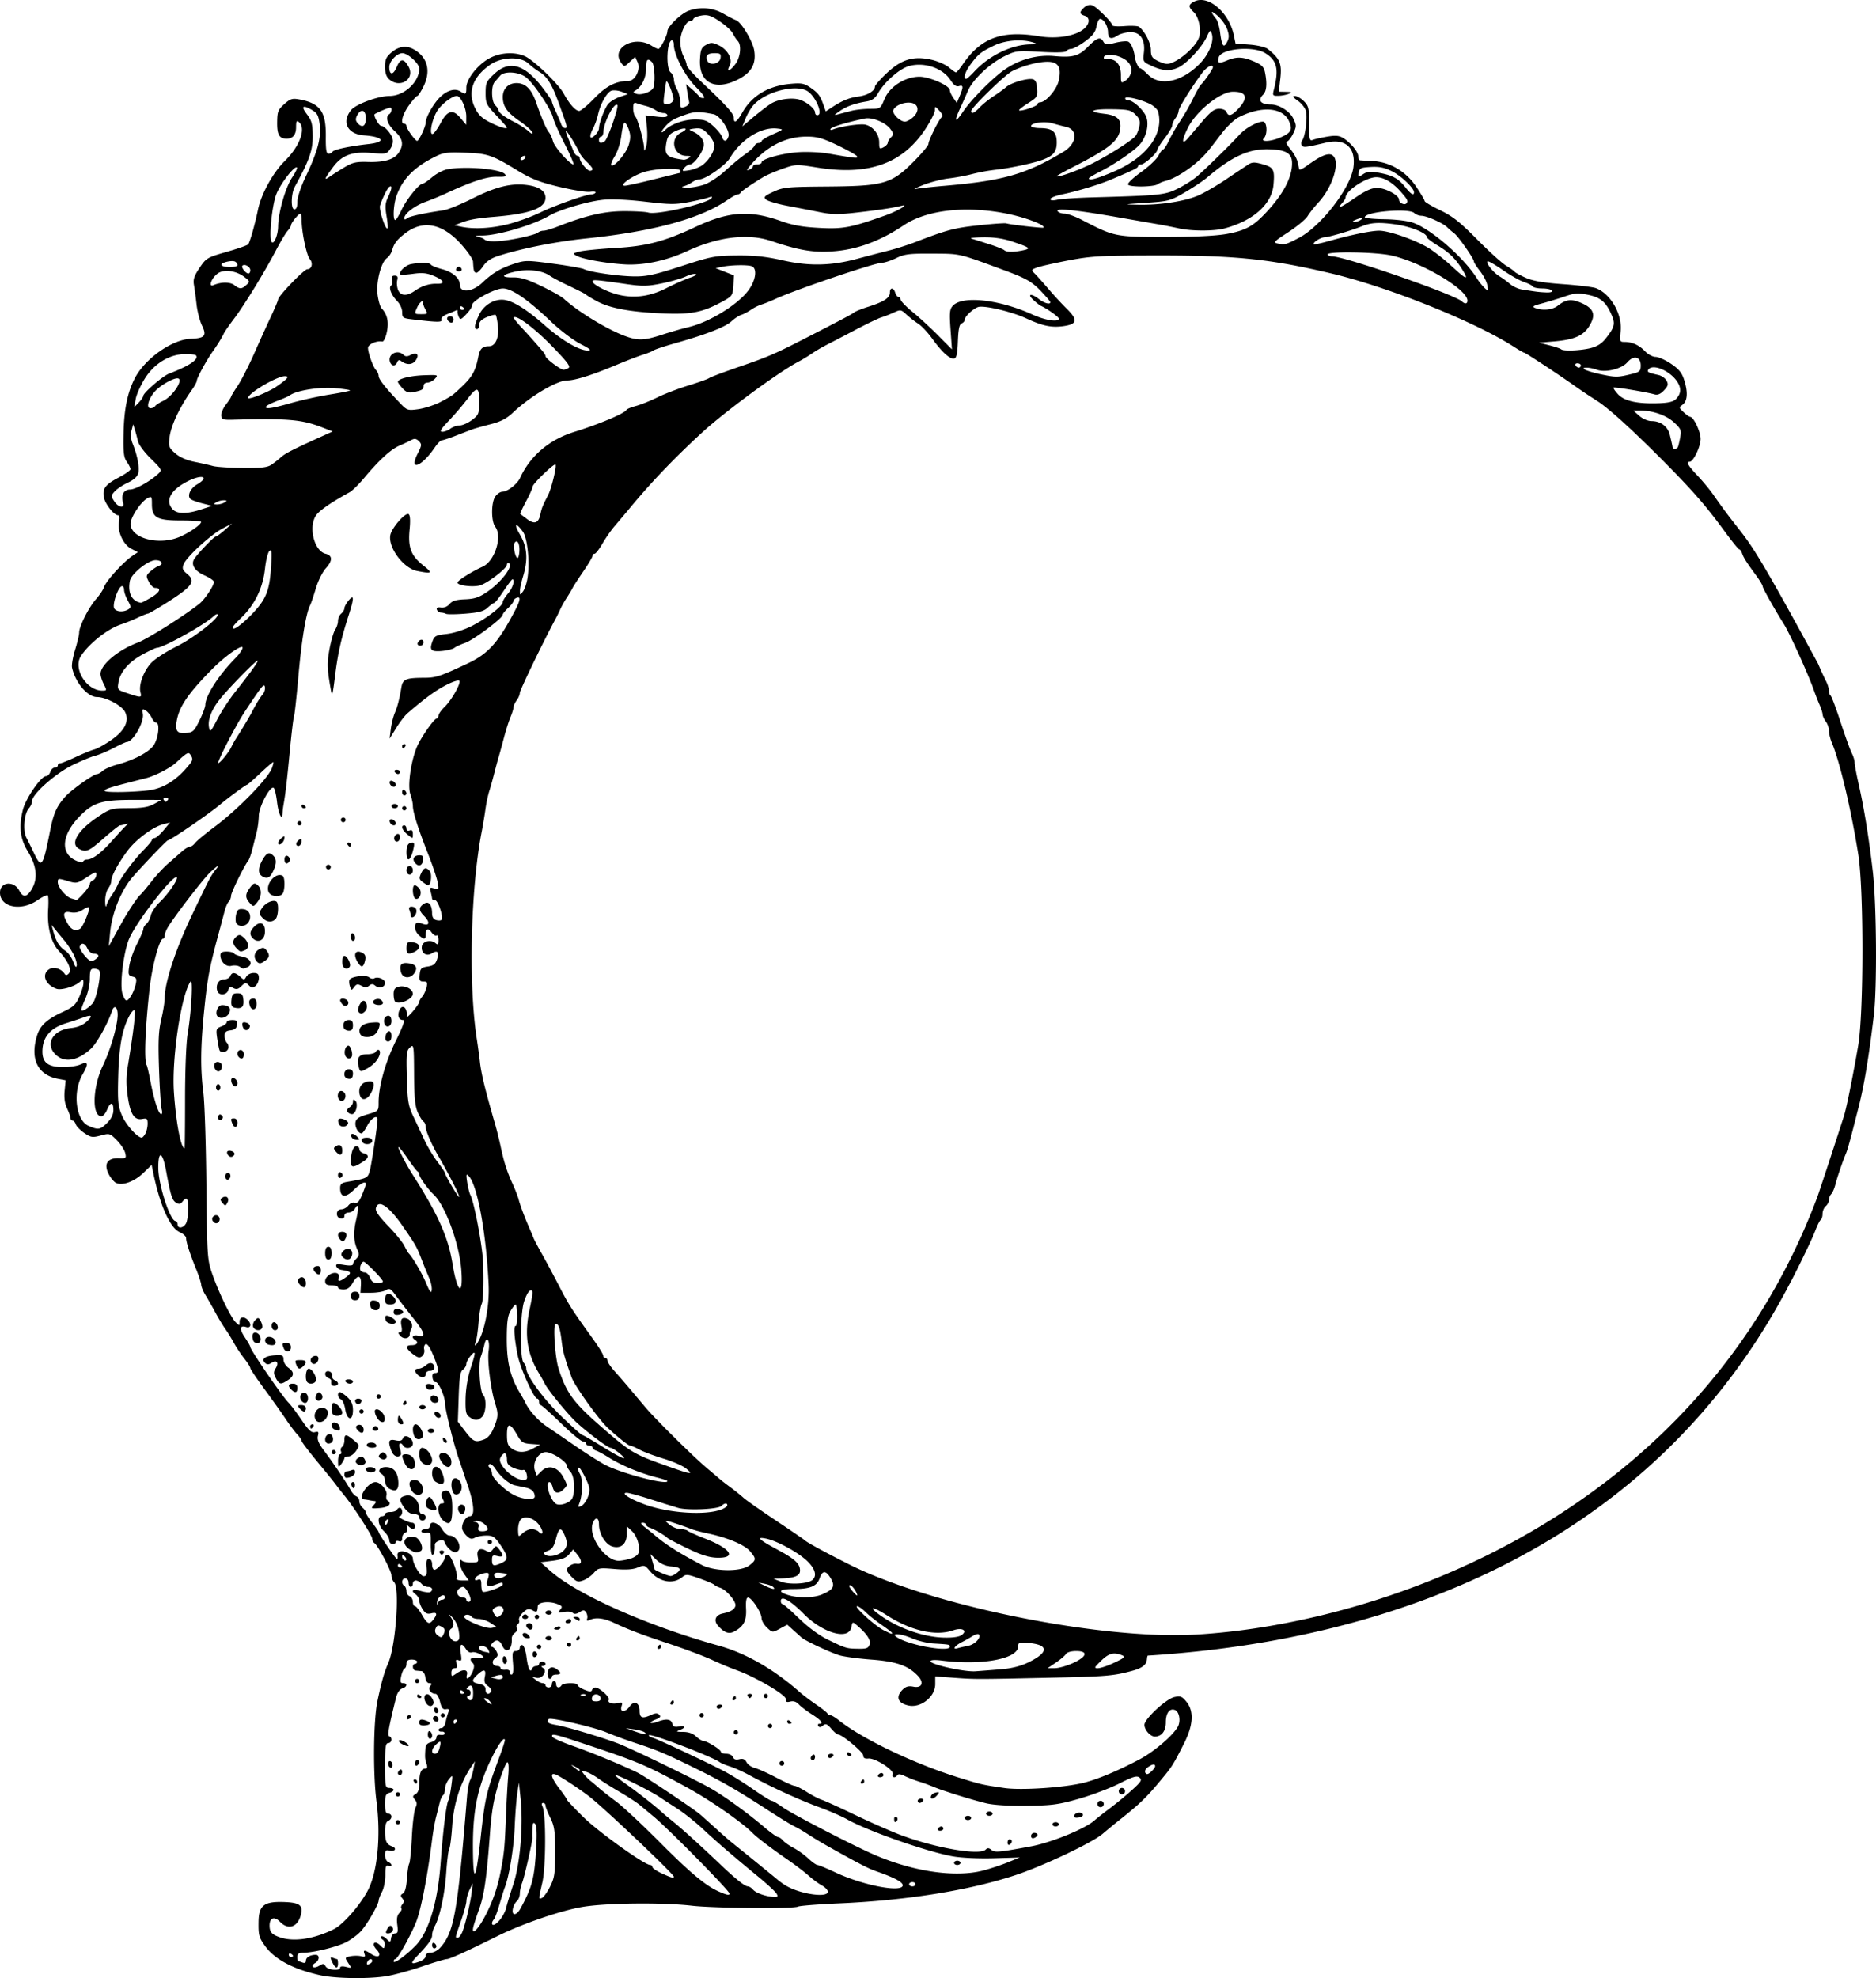 <svg xmlns="http://www.w3.org/2000/svg" width="207.874" height="219.194" viewBox="0 0 194.882 205.495"><path d="M33.222 205.187c-2.781-.622-4.707-1.65-5.703-3.05-.619-.87-.68-1.098-.66-2.485.022-1.686.55-2.115 2.531-2.063 1.73.047 2.115.322 1.865 1.326-.325 1.293-1.312 1.626-2.173.732-.583-.608-1.084-.421-1.078.399.005.674.225.921 1.083 1.216 1.442.492 3.5.181 5.58-.842.956-.47 2.67-2.41 3.51-3.97 1.034-1.922 1.408-5.67.929-9.347-.369-2.844-.316-8.368.099-10.36.413-1.986.704-3.015 1.136-4 .762-1.746 1.197-7.773.603-8.368-.152-.15-.278-.473-.278-.712 0-.462-1.42-3.144-1.783-3.367-.118-.074-.217-.275-.217-.449 0-.321-1.868-3.22-2.878-4.47a39.502 39.502 0 01-.957-1.221c-.214-.289-1.09-1.37-1.945-2.404-.852-1.032-1.554-1.962-1.554-2.063 0-.102-.206-.408-.457-.677-.253-.27-.792-.99-1.199-1.601-.407-.614-1.4-2.008-2.206-3.106-.809-1.095-1.47-2.08-1.47-2.19 0-.107-.288-.56-.64-1.006-.35-.446-.825-1.161-1.054-1.588-.23-.429-.63-1.078-.89-1.447-.259-.365-.74-1.163-1.07-1.774a43.543 43.543 0 00-1.012-1.78c-.227-.366-.42-.833-.43-1.04-.008-.206-.252-.957-.54-1.667-.652-1.603-1.03-2.78-1.03-3.199 0-.173-.303-.451-.672-.616-1.023-.451-2.089-2.883-2.78-6.344l-.13-.643-.837.817c-.948.927-2.232 1.392-2.88 1.045-.228-.12-.575-.55-.77-.954-.496-1.021-.09-1.632 1.062-1.593.774.025.81-.003.677-.556-.078-.319-.47-.916-.872-1.323-.71-.718-.757-.732-1.675-.484-.854.228-1.016.203-1.7-.261-.417-.284-.814-.688-.883-.903-.07-.214-.22-.388-.333-.388-.114 0-.208-.11-.208-.244 0-.135-.162-.586-.36-1.007-.244-.512-.328-1.114-.257-1.849l.104-1.086-.776-.146c-2.105-.394-2.922-2.022-2.221-4.42.325-1.115.996-1.745 2.69-2.532 1.09-.506 1.357-.748 1.722-1.573.237-.54.432-1.18.432-1.428 0-.41-.035-.42-.39-.11-.553.482-1.912.878-2.41.702-1.178-.421-1.582-1.519-.75-2.036.468-.294 1.245-.058 1.596.481.112.174.233.168.42-.019.36-.36-.03-1.27-.992-2.322-.853-.93-1.257-2.495-1.136-4.401.042-.666.027-1.293-.034-1.39-.06-.098-.547.122-1.08.49C2.18 94.7 0 94.253 0 92.73c0-1.12 1.43-1.273 1.997-.214.382.715.743.712 1.217-.011.752-1.148.64-2.487-.344-4.094-.786-1.282-.93-2.558-.488-4.305.296-1.169 1.88-3.471 2.388-3.471.171 0 .375-.201.452-.446.078-.245.285-.443.46-.443.175 0 .318-.102.318-.223 0-.12.104-.223.232-.223.127 0 .859-.294 1.627-.652.767-.357 1.638-.715 1.935-.789.296-.074 1.082-.512 1.745-.968 1.419-.98 1.922-1.997 1.45-2.93-.337-.668-1.994-1.549-2.914-1.549-.98 0-2.253-1.499-2.59-3.05-.06-.273.082-1.106.315-1.854.232-.746.422-1.555.422-1.797 0-.644 1.008-2.632 1.767-3.485.364-.41.729-.957.812-1.222.205-.646 2.028-2.646 2.997-3.29l.525-.349-.69-.358c-.836-.431-1.465-1.826-1.268-2.81.084-.419.044-.672-.106-.672-.412 0-1.32-1.139-1.457-1.827-.187-.932.121-1.356 1.521-2.088.677-.352 1.232-.745 1.232-.869 0-.126-.173-.476-.386-.778-.319-.454-.376-.974-.332-2.996.054-2.476.405-4.184 1.162-5.659 1.055-2.054 3.882-4.046 5.839-4.115 1.443-.052 1.663-.316 1.146-1.378-.226-.465-.48-1.447-.564-2.179a47.944 47.944 0 00-.274-2.05c-.097-.56.03-.94.588-1.765.682-1.012.791-1.076 2.78-1.645 1.136-.325 2.157-.68 2.261-.788.17-.174.699-2.036 1.032-3.642.333-1.603 1.565-3.836 2.77-5.013 1.573-1.54 2.25-3.411 1.466-4.06-.228-.19-.289-.075-.289.543 0 .782-.335 1.19-.976 1.19-.765 0-1.002-.403-.988-1.68.011-1.134.086-1.325.735-1.905.619-.555.836-.624 1.543-.497 2.179.394 2.8 1.251 2.776 3.812-.017 1.392.052 1.833.277 1.833.163 0 .355-.094.424-.207.143-.23 1.777-.578 3.733-.795 1.87-.207 1.584-.757-.47-.907-1.703-.124-2.341-1.355-1.351-2.611.484-.618 2.825-1.48 4.019-1.48 1.513 0 3.078-1.447 3.078-2.847 0-.517-1.186-1.597-1.752-1.597-.575 0-1.36.83-1.36 1.44 0 .865.408.862.768-.006.377-.9.735-.913 1.225-.045.717 1.272-.842 2.322-1.99 1.34C40.13 7.981 40 7.595 40 6.938c0-.767.121-1.033.682-1.506.726-.611 1.505-.728 2.237-.337 1.471.788 1.878 2.225 1.089 3.857-.272.559-.567 1.015-.657 1.015-.091 0-.482.442-.87.981-.687.957-.927 1.908-.481 1.908.12 0 .223.104.223.232 0 .276.91 1.546 1.111 1.546.19 0 .889-1.494.889-1.905 0-.528.784-1.931 1.455-2.602.734-.734 1.573-.985 2.129-.636.583.363.635.33.635-.395 0-.888 1.214-2.417 2.427-3.056 1.116-.59 2.555-.674 3.636-.212.914.389 3.521 2.9 4.069 3.917.57 1.056 1.216 1.778 1.593 1.778.17 0 .88-.59 1.573-1.31 1.235-1.282 2.242-1.797 3.532-1.8.715-.002 1.304-1.197.963-1.951l-.253-.555-.567.53c-.553.52-.57.522-.877.1-1.13-1.547 1.359-2.937 3.174-1.774.273.174.578.316.682.316.212 0 .938-1.423.938-1.841.003-.475 1.436-1.852 2.21-2.122 1.218-.424 2.508-.317 3.59.298.536.307 1.133.613 1.325.682.542.193 1.736 2.177 1.89 3.138.228 1.43-.303 2.347-1.774 3.068-2.35 1.15-3.975.263-3.857-2.105.052-1.04.143-1.26.627-1.532.498-.278.66-.272 1.334.048.938.445 1.464 1.461 1.106 2.132-.368.688.066.546.62-.202.52-.704.646-1.98.236-2.39-.135-.137-.363-.482-.504-.767-.14-.285-.753-.853-1.364-1.26-.902-.607-1.249-.72-1.882-.617-.426.069-.808.228-.852.353-.042.125-.196.228-.342.228-.44 0-1.028 1.23-1.028 2.145 0 .47.15 1.141.332 1.491.185.35.333.772.333.937 0 .165.666.929 1.483 1.697 2.608 2.456 3.406 3.337 3.406 3.76 0 .671.327.479.89-.525.983-1.75 2.708-2.78 4.996-2.985 1.156-.104 1.44-.05 2.094.402.803.556.998.817 1.356 1.823l.226.635.608-.4c1.086-.715 1.84-1.024 2.786-1.144.933-.117 1.711-.586 1.711-1.03 0-.129.548-.753 1.216-1.386 1.527-1.444 2.781-1.824 4.638-1.408.668.149 1.491.507 1.827.796.335.289.668.524.742.523.072 0 .38-.367.685-.814 1.898-2.785 4.06-3.582 7.97-2.937 1.766.292 3.67-.008 4.574-.72.68-.536.74-1.22.124-1.416-.553-.175-.558-.382-.03-.86.253-.23.572-.315.83-.222.463.165 2.088 1.786 2.088 2.08 0 .1.575.136 1.28.08.701-.055 1.378-.02 1.499.077.613.492 1.221 1.681 1.221 2.386 0 .64.119.842.658 1.12.36.187.814.34 1.01.34.981 0 3.088-1.783 3.366-2.846.207-.801-.082-2.063-.58-2.527-.572-.536-.57-.771.016-1.085 1.447-.775 3.653 1.086 4.154 3.505l.173.841 1.458.111c.8.061 1.645.261 1.88.445 1.281 1.014 1.496 1.526 1.309 3.132l-.154 1.312.745.016c.616.013.669.048.3.206-.245.105-.732.198-1.081.207-.589.014-.625-.033-.484-.596.555-2.184.346-3.074-.892-3.84-1.251-.774-4.59-.467-4.827.442-.163.616.003.678.85.324 1.006-.42 1.65-.396 2.828.108.8.344 1.012.557 1.13 1.14.231 1.155.165 1.938-.192 2.295-.6.602-.262 1.031.82 1.031.844 0 1.955.706 2.318 1.471.328.69.328.813-.003 1.511-.198.418-.484.801-.632.851-.18.06-.064.338.335.813.333.397.666.989.737 1.316l.171.773c.022.099.388-.074.814-.384 1.417-1.03 2.204-1.358 2.62-1.09.885.57.082 3.279-1.467 4.95-.404.434-.897 1.057-1.095 1.384-.198.327-1.1 1.077-2.003 1.666-1.57 1.026-1.614 1.078-1.017 1.194.652.128.778.092 2.099-.592 2.288-1.186 5.38-5.178 5.675-7.323.283-2.078-.826-3.06-2.9-2.568-2.08.494-2.305.518-2.465.262-.085-.14-.06-.374.058-.521.3-.38.547-2.286.388-3.001-.074-.33-.454-.825-.847-1.1-.515-.362-.6-.5-.314-.5.217 0 .641.245.94.545.49.49.546.73.546 2.357 0 1.636.038 1.797.39 1.658.212-.084.889-.236 1.5-.338.863-.144 1.235-.108 1.666.16.76.472 1.538 1.424 1.546 1.895.005.214.083.397.176.407.091.01.674.044 1.296.075 1.81.093 3.472 1.064 4.539 2.656.487.726.886 1.401.886 1.5 0 .098.726.528 1.612.955 1.287.62 2.057 1.23 3.826 3.02 1.219 1.234 2.57 2.458 3.001 2.722.432.261.837.55.903.644.066.093.588.377 1.16.63.749.333 1.838.52 3.893.665 1.568.113 3.098.298 3.395.413 1.543.591 2.759 2.72 2.566 4.498-.113 1.037-.09 1.092.416 1.092.795 0 1.518.33 2.129.974.3.316.792.577 1.095.577.302.003 1.028.33 1.612.727.833.569 1.125.938 1.367 1.722.393 1.265.324 2.145-.187 2.522-.383.28-.377.316.112.776.284.264.59.481.68.481.355 0 1.087 1.543 1.087 2.292 0 .792-.754 2.374-1.134 2.374-.401 0-.179.396.82 1.452.561.594 1.315 1.508 1.672 2.028 4.164 5.967 2.408 1.948 10.853 17.52.253.61.61 1.394.792 1.738.181.347.33.817.33 1.043 0 .228.077.462.173.52.094.06.559 1.29 1.03 2.737.472 1.444.995 2.894 1.16 3.218.168.325.303.768.303.988 0 .22.192 1.254.429 2.3.57 2.528 1.048 5.496 1.458 9.012.39 3.353.454 12.12.104 14.997-.525 4.352-1.01 7.257-1.565 9.447-.127.487-.316 1.238-.426 1.664-.485 1.912-.738 2.811-.911 3.224-.344.82-.894 2.437-1.087 3.194-.104.412-.297.855-.429.987s-.24.407-.24.614c0 .203-.148.498-.332.649-.184.151-.333.509-.333.792 0 .283-.085.567-.19.633-.104.063-.368.594-.588 1.177-.369.98-2.19 4.67-2.638 5.464-13.95 26.834-40.628 37.017-66.681 38.626-.24.36.335 1.066-1.684 1.602-1.936.514-2.63.57-8.552.699-7.637.168-7.71.168-10.033-.005l-1.81-.135v.803c0 1.312-1.488 2.498-2.78 2.22-1.118-.245-1.357-.897-.603-1.65.324-.325.613-.405 1.108-.306.889.176 1.142-.41.48-1.114-1.01-1.075-2.224-1.502-4.859-1.7-1.375-.104-2.875-.308-3.334-.454-1.048-.335-3.543-1.513-3.912-1.846-.151-.137-.544-.492-.874-.786l-.6-.537-.77.416c-.773.415-.773.415-1.337-.116-.311-.289-.564-.737-.564-.993 0-.567-1.024-2.124-1.398-2.124-.184 0-.25.366-.209 1.167.063 1.24-.25 1.835-1.235 2.363-.545.291-1.02.124-1.664-.589-.5-.55-.286-1.13.476-1.29.833-.173 1.243-.426 1.32-.812.085-.44-.952-1.661-1.576-1.856-.27-.086-.542-.22-.603-.303-.06-.083-.742-.377-1.518-.655-1.23-.443-1.452-.467-1.777-.19-.963.826-2.413.58-3.392-.574-.547-.647-.605-.663-1.287-.383-.504.21-1.216.253-2.4.154-1.597-.135-1.71-.113-2.156.4-.258.299-.748.648-1.092.775-.536.203-.696.162-1.166-.308-.3-.3-.545-.638-.545-.751 0-.339.608-.735 1.015-.66.559.099.594-.295.088-.933l-.443-.556-.426.506c-.308.366-.776.55-1.692.669l-1.268.16 1.001.888c2.768 2.457 10.11 5.719 17.49 7.768 2.853.795 5.739 2.451 8.484 4.878.32.283 1.07.847 1.667 1.254.597.407 1.117.823 1.158.922.041.096.176.178.303.178.123 0 .506.226.85.501 2.41 1.926 7.763 4.495 12.373 5.94 2.424.756 2.479.77 4.844 1.119 1.777.261 6.32-.047 8.333-.567 1.469-.38 3.532-1.252 5.73-2.418 1.617-.86 3.724-2.71 4.033-3.54.225-.61.035-1.425-.37-1.58-.552-.211-.948.317-.948 1.269 0 .919-.424 1.477-1.134 1.49-.462.009-1.089-.692-1.089-1.218 0-.61 2.25-2.696 3.109-2.885.627-.138.797-.072 1.246.476.814.995.726 2.45-.267 4.395-1.164 2.284-1.197 2.333-2.509 3.91-1.348 1.62-2.069 2.316-3.945 3.81a76.175 76.175 0 00-1.966 1.611c-1.07.927-6.226 3.365-9.114 4.314-4.814 1.579-11.248 2.607-18.227 2.916-2.234.099-4.176.253-4.316.34-.391.24-8.729.171-11.01-.093-3.091-.357-8.94-.291-11.399.127-2.261.385-6.264 1.76-8.822 3.031-3.183 1.582-4.951 2.385-5.257 2.385-.173 0-1.337.347-2.588.773-1.252.427-2.9.875-3.659.999-1.895.308-5.328.256-6.94-.105zm2.11-.784c0-.135.245-.165.605-.074.605.151.605.151.234-.413-.363-.558-.36-.57.25-.693.344-.069.84-.066 1.103.003.377.099.451.047.344-.234-.173-.454.003-.456.685-.008.768.504 1.158.176.559-.465-.575-.61-.201-1.01.39-.418.366.369.39.369.465-.014.041-.222-.055-.484-.217-.583-.163-.102-.226-.25-.143-.333.082-.08.33.033.547.253.385.388.404.383.473-.085.039-.267.226-.487.418-.487.275 0 .322-.179.226-.891-.085-.633-.02-.993.22-1.232.187-.188.278-.402.204-.476-.075-.075-.025-.27.112-.435.182-.22.18-.38-.016-.613-.204-.245-.19-.355.066-.501.212-.118.357-.655.415-1.53.05-.74.157-1.452.24-1.581.08-.132.203-1.376.275-2.768.068-1.389.236-2.748.371-3.02.184-.374.17-.578-.06-.853-.256-.31-.245-.396.08-.575.252-.143.376-.492.376-1.073 0-1.084.182-1.562.594-1.562.237 0 .28-.135.165-.498-.17-.542-.178-.644-.126-1.532.025-.427.187-.625.591-.727.306-.077.556-.294.556-.484 0-.214.16-.316.432-.272.24.038.435-.03.432-.154 0-.121-.146-.206-.322-.19-.176.017-.322-.058-.322-.168 0-.107.138-.198.305-.198.168 0 .364-.272.43-.61.068-.336.195-.793.28-1.016.121-.313.063-.39-.247-.332-.309.055-.457-.13-.608-.762-.113-.46-.322-.834-.47-.834-.488 0-.815-.492-.545-.817.184-.223.16-.294-.102-.294-.212 0-.374-.237-.416-.61-.04-.348-.214-.625-.404-.642l-.61-.055c-.328-.03-.383-.693-.056-.693.121 0 .22-.1.22-.223 0-.12-.247-.223-.553-.223-.401 0-.555.121-.555.427 0 .233-.088.46-.196.5-.107.042-.266.4-.352.798-.123.575-.085.72.196.72.498 0 .434.389-.088.554-.273.088-.517.454-.644.96-.779 3.155-.916 3.93-.704 4.002.357.119.272.707-.102.707-.275 0-.333.407-.333 2.333 0 2.187.028 2.333.443 2.333.245 0 .446.088.446.198 0 .107-.201.247-.446.31-.363.097-.443.306-.443 1.14 0 .759.085 1.02.333 1.02.184 0 .333.138.333.308 0 .17-.149.369-.333.438-.226.088-.333.437-.33 1.08.003 1.06.143 1.36.732 1.577.536.198.277.586-.292.437-.36-.093-.443-.005-.443.473 0 .325.149.647.333.716.184.071.333.214.333.321 0 .105-.143.135-.322.066-.25-.096-.32.108-.314.952.003.592-.15 1.376-.343 1.742-.193.368-.353.778-.353.913-.003.41-1.182 2.46-1.829 3.177-.336.371-1.031.891-1.551 1.155-.977.498-3.39 1.09-4.454 1.09-.462 0-.61.107-.61.443 0 .245.04.445.093.445.05 0 .25.06.443.135.225.085.352.014.352-.198 0-.341.445-.605 1.018-.605.442 0 .393.602-.072.86-.214.122-.308.298-.212.394.097.097.385.042.644-.118.399-.25.495-.24.666.063.217.39 1.51.5 1.51.13zm-.82-.572c-.228-.49-.217-.553.074-.443.185.074.38.132.432.132.05 0 .094.2.094.443 0 .616-.284.553-.6-.132zm5.722-3.447c.17-.316.324-.396.479-.242.28.283.038.71-.402.71-.264 0-.278-.088-.077-.468zm.877-11.086a.221.221 0 11.443 0 .224.224 0 01-.223.223.223.223 0 01-.22-.223zm0-2.888a.221.221 0 11.443-.003.221.221 0 01-.443.003zm1.887-1.334c-.074-.121-.03-.223.1-.223a.23.23 0 01.233.223c0 .12-.044.222-.096.222-.055 0-.16-.101-.237-.222zm-1.667-.875c0-.116.102-.273.223-.347.124-.077.223.017.223.21 0 .19-.099.346-.223.346-.12 0-.223-.096-.223-.21zm-.965-.787c-.069-.179-.039-.377.063-.44.105-.066.248.027.314.206.069.18.041.38-.063.443-.105.063-.245-.03-.314-.209zm2.745-.214c0-.19.1-.347.22-.347.124 0 .223.093.223.209 0 .115-.099.272-.223.347-.12.077-.22-.02-.22-.21zm-1.31-2c-.29-.154-.44-.339-.33-.407.213-.13 1.118.434.955.596-.052.053-.333-.033-.624-.19zm2.642-1.026c0-.25.101-.397.223-.32.123.075.222.281.222.457s-.099.32-.222.32c-.122 0-.223-.204-.223-.457zm-.889-1.21c0-.358.206-.41.76-.199.522.2.426.43-.204.482-.363.03-.556-.066-.556-.284zm1.455-.317c-.15-.245.198-.512.405-.306.209.212.17.512-.07.512-.115 0-.266-.093-.335-.206zm-2.753-.226c.093-.289.399-.338.426-.074.011.09-.102.2-.25.25-.146.05-.226-.03-.176-.176zm3.52-.234a.224.224 0 01.446 0 .225.225 0 01-.222.223.224.224 0 01-.223-.223zm-.665-.569c0-.19.1-.283.223-.21.121.078.22.232.22.348 0 .115-.099.209-.22.209-.124 0-.223-.157-.223-.347zm-.894-.776c-.374-.698.121-1.172.578-.553.176.24.289.534.25.652-.143.427-.575.377-.828-.099zm-.886-.668c0-.13.102-.173.223-.1.124.078.223.182.223.237 0 .055-.099.1-.223.1-.12 0-.223-.108-.223-.237zm-.22-1.543a.221.221 0 11.443.002.221.221 0 01-.443-.002zm-4.445 29.087c0-.319-.385-.228-.52.124-.083.215-.017.28.198.198.176-.069.322-.212.322-.322zm4.454-1.54c1.402-1.403 2.365-4.561 2.662-8.745.229-3.202.584-6.052.795-6.396.072-.116.207-.77.3-1.458.168-1.243.168-1.249-.242-.743-.228.28-.413.743-.413 1.03 0 .282-.088.571-.198.637-.107.066-.26.4-.34.735-.083.338-.254 1.015-.38 1.504-.127.49-.314 1.538-.413 2.333-.484 3.89-1.175 7.422-1.692 8.668-.616 1.486-1.909 3.777-2.129 3.777-.102 0-.181.107-.181.237 0 .302 1.199-.548 2.23-1.58zm.53 1.57c.314-.12.573-.37.573-.555 0-.207.2-.339.514-.339.286 0 .723-.225.974-.5 1.463-1.61 1.82-3.61 2.817-15.862.052-.627.19-1.328.308-1.557.115-.228.278-.764.355-1.194l.145-.775-.445.665c-1.076 1.61-1.763 3.77-1.915 6.025-.082 1.207-.22 2.297-.31 2.42-.089.122-.226 1.222-.309 2.443-.143 2.19-.668 4.647-1.2 5.598-.148.267-.269.677-.269.91 0 .43-.349.917-1.592 2.215-.716.746-.625.878.354.506zm1.238-1.686c0-.19.1-.283.223-.209.121.074.223.231.223.347 0 .115-.102.209-.223.209-.124 0-.223-.157-.223-.347zm-14.444 1.136c0-.052-.1-.16-.223-.234-.121-.077-.22-.033-.22.1 0 .129.099.233.22.233.124 0 .223-.044.223-.099zm17.589-2.511c.316-.787.839-3.026.973-4.168l.108-.888-.325.665c-.179.369-.33.894-.336 1.172-.005.278-.258 1.219-.566 2.094-.641 1.837-.622 1.735-.328 1.735.127 0 .339-.275.474-.61zm2.23-1.392a16.048 16.048 0 001.7-4.663c.4-2.003.463-2.638.59-5.78.063-1.65.173-3.622.244-4.387.077-.847.041-1.39-.09-1.39-.122 0-.526.975-.9 2.168-.528 1.678-.735 2.892-.922 5.39-.335 4.494-.591 6.258-1.122 7.727-.253.698-.517 1.51-.586 1.799-.223.91.366.442 1.086-.864zm1.725.077c.256-.325.523-.85.592-1.167.069-.316.404-1.425.748-2.462.71-2.156 1.045-6.156.748-8.945l-.17-1.612-.17 1.11c-.094.612-.215 2.19-.27 3.508-.088 2.165-.573 5.109-1.027 6.272-.096.245-.346 1.043-.558 1.777-.212.735-.47 1.428-.578 1.544-.107.118-.192.291-.192.39 0 .36.426.16.877-.415zm2.094-1.13c1.218-2.254 1.436-3.107 1.623-6.35.085-1.474.044-2.267-.124-2.434-.184-.185-.256-.047-.275.517-.014.423-.017.836-.003.921.038.286-.812 4.063-1.06 4.693-.134.344-.244.859-.244 1.14 0 .283-.14.63-.308.77-.17.143-.358.503-.416.805-.143.757.388.716.806-.063zm3.05-2.232c.47-.924.534-1.34.534-3.6 0-2.201-.069-2.696-.5-3.571-.276-.559-.501-1.134-.501-1.28 0-.142-.11-.26-.245-.26-.157 0-.179.14-.058.387.363.757.352 6.225-.016 7.846-.418 1.837-.418 1.78-.047 1.636.165-.063.54-.586.833-1.158zm23.512.677c-.138-.215-1.012-1.018-1.948-1.785-2.693-2.218-4.26-3.571-5.724-4.938-.748-.699-1.948-1.648-2.666-2.11-.72-.462-1.557-1.007-1.862-1.213-.842-.57-4.179-2.231-4.478-2.231-.146 0 .33.412 1.05.916 1.15.803 3.057 2.3 3.78 2.97.132.125.674.573 1.2 1.002.937.76 2.783 2.437 4.893 4.443 1.527 1.455 2.492 2.222 2.792 2.222.143 0 .388.152.54.336.297.358 1.347.724 2.167.757.427.016.465-.039.256-.369zm-4.866.025c0-.297-6.322-6.715-7.906-8.027-.479-.396-1.123-.933-1.428-1.186-.305-.256-1.257-.872-2.113-1.37-.855-.498-1.854-1.128-2.222-1.397-.366-.273-.914-.57-1.219-.663-.52-.157-.534-.143-.223.253.182.23.482.536.666.676.182.14.583.476.888.749.306.272 1.106.9 1.778 1.397.67.495 2.673 2.36 4.445 4.143 3.246 3.265 4.874 4.627 6.25 5.224.836.363 1.084.41 1.084.2zm10.22-.187c0-.18-.276-.474-.612-.652-.335-.182-.96-.641-1.389-1.024-.426-.38-1.375-1.106-2.11-1.612-1.716-1.183-3.237-2.335-3.691-2.797-1.092-1.114-4.38-3.406-6.773-4.718-4.277-2.347-5.16-2.72-11.042-4.668-2.803-.927-3.13-.996-3.007-.633.042.13 1.027.567 2.185.974 1.975.693 4.888 1.898 6.66 2.75.69.334 5.59 3.596 6.448 4.295.181.148.888.778 1.567 1.397.68.62 1.472 1.318 1.764 1.549.998.798 4.335 3.51 4.814 3.914.267.223.715.531 1.001.685 1.53.823 4.184 1.167 4.184.54zm7.779-.68c0-.33-.9-.803-2.779-1.458-.814-.286-1.851-.822-4.888-2.528a45.418 45.418 0 01-1.667-.982c-1.188-.762-1.464-.924-2-1.186-.305-.148-1.505-.888-2.666-1.64-3.22-2.087-4.767-2.978-7.556-4.354-3.114-1.532-3.81-1.826-6.223-2.627-1.04-.344-2.387-.839-2.998-1.103-1.216-.522-5.793-1.582-5.989-1.384-.291.292-.068.482.71.606 1.037.165 4.866 1.306 6.5 1.936 1.384.534 7.72 3.601 9.521 4.61 1.406.785 3.868 2.562 5.62 4.053.688.586 1.35 1.064 1.472 1.064.12 0 .352.16.511.35.16.192.647.536 1.084.762.435.228 1.123.72 1.527 1.095.404.376.836.682.955.682.12 0 .979.357 1.906.792 2.88 1.348 6.96 2.118 6.96 1.312zm1.331-.102c0-.123-.149-.222-.333-.222-.181 0-.333.099-.333.222 0 .121.152.22.333.22.184 0 .333-.099.333-.22zm-45.197-4.668c.474-4.34.586-4.828 1.962-8.533.313-.842.57-1.629.57-1.75 0-.453-.612.32-1.23 1.557-1.585 3.17-2.108 5.601-2.083 9.68.022 3.767.303 3.426.781-.954zm20.087 3.884c0-.253-6.58-6.52-8.555-8.148-.891-.737-3.238-2.291-3.722-2.467-.619-.229-.468.34.388 1.463.43.561.778 1.076.778 1.145 0 .068.776.888 1.722 1.82 1.56 1.538 6.347 4.969 6.93 4.969.13 0 .236.096.236.214 0 .119.427.41.947.65 1.01.464 1.276.539 1.276.354zm32.125-.638c.726-.187 1.881-.57 2.566-.85l1.246-.506-2.69.08c-1.527.047-3.364-.036-4.247-.193-2.633-.46-8.869-2.643-11-3.851-.548-.31-1.85-.878-2.89-1.257-2.184-.803-4.954-2.077-7.388-3.395-.583-.316-1.433-.693-1.89-.841-.457-.146-.933-.344-1.054-.438-.74-.561-7.163-3.018-7.364-2.814-.063.06.119.184.405.275.64.2 5.603 2.528 7.405 3.472.732.385 2.096 1.232 3.032 1.887.935.652 1.796 1.185 1.911 1.185.116 0 .628.303 1.14.672.866.63 6.827 3.727 9.264 4.82 4.115 1.837 8.605 2.522 11.554 1.754zm-3.012-.8c0-.124.148-.223.332-.223.182 0 .333.099.333.223 0 .12-.151.22-.333.22-.184 0-.332-.1-.332-.22zm3.279-1.37c.195-.196.338-.19.591.022.355.294.762.258 4.13-.366 2.117-.394 5.63-1.832 6.598-2.704.22-.198.95-.773 1.623-1.277a37.803 37.803 0 002.297-1.9c.925-.842 1.03-1.021.746-1.258-.273-.225-.65-.115-2.088.608-.966.49-2.853 1.2-4.19 1.585-2.132.61-2.803.701-5.433.732-1.867.024-3.46-.075-4.222-.259-1.521-.369-4.556-1.315-5.444-1.697a19.58 19.58 0 00-1.554-.564 12.423 12.423 0 01-1.489-.58c-.382-.196-.649-.224-.734-.083-.212.344-.619.261-.481-.096.162-.424-1.835-1.709-2.537-1.629-.366.039-.528-.055-.53-.32-.009-.354-2.196-2.178-2.614-2.178-.107 0-.426-.272-.712-.605-.435-.503-.575-.556-.859-.322-.228.19-.385.207-.484.05-.077-.13-.036-.234.094-.234.49 0 .2-.377-.754-.98-.542-.343-1.158-.81-1.365-1.042-.247-.272-.547-.371-.88-.289-.382.096-.495.036-.467-.258.038-.424-3.134-2.29-5.079-2.985a35.96 35.96 0 01-2.555-1.07c-.795-.372-2.795-1.125-4.443-1.675-3.094-1.032-4.063-1.398-5.78-2.19-1.064-.493-1.864-.589-2.5-.306-.283.13-.36.094-.28-.126.06-.165.013-.451-.102-.636-.182-.28-.286-.288-.69-.035-.328.2-.55.223-.708.066-.123-.124-.539-.165-.918-.091-.622.124-.66.099-.388-.231.267-.322.225-.396-.32-.603-.844-.321-1.975-.192-2.002.229-.041.64-.094.68-.556.432-.382-.204-.555-.163-.985.239-.283.267-.467.616-.407.773.06.16.003.355-.132.437a.285.285 0 00-.09.391c.082.132-.008.355-.201.495s-.344.402-.333.578c.066 1.191-.567 1.68-.985.762-.286-.627-.663-.704-1.067-.217-.182.217-.196.332-.036.332.132 0 .352.207.49.463.198.374.173.517-.138.742-.418.308-.264.795.253.795.176 0 .32.1.32.22 0 .121.225.196.5.165.3-.03.476.058.443.226-.03.154.058.278.195.278.168 0 .215-.407.149-1.222-.091-1.075-.053-1.224.305-1.224.223 0 .407-.157.407-.352 0-.192.124-.308.278-.258.151.052.344.616.42 1.254.15 1.183.394 1.694.573 1.191.055-.154.242-.278.415-.278.171 0 .314-.102.314-.223 0-.12.151-.222.333-.222.184 0 .333.101.333.222s-.124.223-.278.226c-.204.003-.198.052.025.195.503.32-.094 1.191-.705 1.024-.473-.13-.475-.124-.055.211.237.19.562.344.724.344.16 0 .289.1.289.223 0 .121.151.223.335.223a.336.336 0 00.333-.336c0-.181.1-.333.22-.333.124 0 .223.152.223.333 0 .38.35.449.556.113.17-.275 1.667-.297 1.667-.027 0 .107.319.327.707.49.542.222.729.228.798.024.046-.146.203-.261.346-.256.43.011 1.549 1.034 1.4 1.277-.187.302.369.492.974.332.424-.11.47-.06.341.35-.203.64.402.643.85.003.457-.652 1.03-.39 1.03.467 0 .743.28.84 1.215.413.43-.195.638-.198.825-.008.19.187.094.31-.368.49-.344.129-.575.286-.512.346.06.06.38.008.71-.118.896-.338 1.397-.278 1.518.193.085.316.253.39.693.305.716-.135.77.107.083.366-.418.16-.36.19.352.195.556 0 1.023.165 1.348.47.272.256.608.465.748.465.371 0 1.83.903 1.83 1.134 0 .11.252.2.563.2.308 0 .622.157.696.35.091.24.3.308.652.22.374-.094.58-.008.754.314.13.244.509.511.842.591.333.08 1.337.531 2.233 1.001.897.47 1.753.859 1.901.859.152 0 .727.288 1.285.64.556.353 1.249.716 1.543.807.292.09 1.832.79 3.42 1.551 1.59.762 3.688 1.692 4.668 2.063 3.636 1.387 8.31 2.204 8.946 1.568zm2.275-.73c0-.19.099-.346.222-.346.121 0 .223.094.223.21 0 .115-.102.272-.223.346-.123.077-.222-.02-.222-.21zm2.445-.687c0-.179.149-.325.333-.325.181 0 .333.088.333.198 0 .11-.152.256-.333.328-.204.077-.333 0-.333-.201zm-9.666-.77c.074-.121.23-.223.346-.223.113 0 .21.102.21.223 0 .124-.158.223-.347.223-.193 0-.287-.1-.21-.223zm11.886-.443c0-.124.151-.223.336-.223.181 0 .332.1.332.223 0 .12-.15.22-.332.22-.185 0-.336-.099-.336-.22zm-16.442-.57c0-.19.102-.283.226-.206.123.077.167.231.096.347-.19.308-.322.25-.322-.14zm7.331-.099c0-.12.151-.22.336-.22.181 0 .333.1.333.22 0 .124-.152.223-.333.223-.185 0-.336-.099-.336-.223zm11.383-.258c.116-.344.814-.402.897-.074.03.123-.182.255-.47.297-.36.05-.493-.02-.427-.223zm-9.16-.184c0-.124.151-.223.333-.223.184 0 .335.099.335.223 0 .12-.151.222-.335.222-.182 0-.333-.101-.333-.222zm11.556-1.002c0-.181.149-.333.333-.333a.332.332 0 11-.333.333zm-18.667-.333c0-.12.157-.222.346-.222.19 0 .287.101.21.222-.075.121-.232.223-.347.223-.116 0-.21-.102-.21-.223zm1.389-.5c.052-.152.28-.314.512-.358.363-.071.38-.033.12.278-.351.424-.764.476-.632.08zm19.5-.498c0-.184.15-.336.334-.336a.335.335 0 010 .669.334.334 0 01-.333-.333zm-26.776-1.001c.074-.122.182-.223.234-.223.055 0 .099.101.099.223 0 .12-.107.222-.237.222-.129 0-.173-.101-.096-.222zm1.777-.666c.074-.124.231-.223.347-.223.115 0 .209.099.209.223 0 .12-.157.22-.347.22-.19 0-.286-.1-.209-.22zm-10.211-1.092a.249.249 0 01.08-.341.249.249 0 01.34.08.249.249 0 01-.079.34.249.249 0 01-.341-.08zm3.21-.674c0-.116.102-.27.223-.347.121-.074.223.02.223.21 0 .192-.102.346-.223.346-.121 0-.223-.094-.223-.21zm1.777-.234c0-.124.157-.223.347-.223.192 0 .286.1.209.223-.074.121-.231.22-.347.22a.217.217 0 01-.209-.22zm2-.237c0-.129.102-.173.223-.099.124.077.223.182.223.237 0 .055-.1.099-.223.099-.121 0-.223-.107-.223-.237zm-11.776-2.209c0-.12.099-.222.222-.222.121 0 .223.101.223.222a.225.225 0 01-.223.223.224.224 0 01-.222-.223zm3.556-.665a.221.221 0 11.443-.003.221.221 0 01-.443.003zm2-.46c0-.129.1-.173.22-.096.124.074.223.182.223.234 0 .055-.099.099-.223.099-.12 0-.22-.107-.22-.237zm-9.11-.652a.221.221 0 11.442 0 .224.224 0 01-.222.223.223.223 0 01-.22-.223zm1.777-.888c0-.124.156-.223.346-.223.19 0 .284.099.21.223-.078.12-.232.22-.347.22a.215.215 0 01-.21-.22zm-4.779-.446c.075-.12.182-.223.237-.223.052 0 .096.102.096.223a.228.228 0 01-.234.223c-.129 0-.173-.099-.099-.223zm6.446-.443c.074-.123.181-.222.233-.222.055 0 .1.099.1.222 0 .121-.108.22-.237.22-.13 0-.173-.099-.096-.22zm1.554-.222c-.074-.124.025-.223.223-.223s.297.099.222.223c-.077.12-.176.222-.222.222-.047 0-.146-.101-.223-.222zm1.667 0c0-.124.099-.223.223-.223.12 0 .222.099.222.223a.225.225 0 01-.222.222.224.224 0 01-.223-.222zm-22.444-2.311c0-.638.434-.856.954-.473.5.365.479.56-.066.56-.245 0-.443.1-.443.224a.225.225 0 01-.223.222c-.123 0-.222-.239-.222-.533zm-4.666-1.48c0-.253.1-.396.22-.322.124.077.223.283.223.46 0 .175-.099.318-.223.318-.12 0-.22-.206-.22-.456zm3.111-.542c0-.206.108-.336.237-.292.132.044.24.174.24.292 0 .115-.108.245-.24.289-.13.044-.237-.086-.237-.29zm.443-.779c0-.123.102-.222.223-.222.121 0 .223.099.223.222a.225.225 0 01-.223.223.225.225 0 01-.223-.223zm12.555 0c.077-.123.182-.222.237-.222.052 0 .099.099.099.222 0 .121-.108.223-.237.223-.13 0-.173-.102-.099-.223zm-9.444-.222c0-.121.102-.223.223-.223.121 0 .223.102.223.223a.225.225 0 01-.223.222.225.225 0 01-.223-.222zm-2.222-.666c0-.124.151-.223.335-.223.182 0 .333.099.333.223 0 .12-.151.22-.333.22-.184 0-.335-.1-.335-.22zm3.224 0c.074-.124.181-.223.234-.223.055 0 .099.099.099.223 0 .12-.108.22-.237.22-.13 0-.173-.1-.096-.22zm-5.546-.21c-.223-.357.261-.467.547-.123.223.27.21.333-.074.333-.19 0-.404-.094-.473-.21zm.47-.827c-.255-.256-.162-.52.185-.52.184 0 .335.151.335.333 0 .35-.264.443-.52.187zm2.74.06c0-.05.152-.146.336-.214.181-.072.333-.033.333.085 0 .118-.152.217-.333.217-.184 0-.336-.041-.336-.088zm1.224-.803c.075-.121.231-.22.347-.22.116 0 .21.099.21.22 0 .124-.158.223-.348.223-.19 0-.286-.1-.209-.223zm.999-.22c-.283-.184-.275-.217.055-.22.215-.003.39.096.39.22 0 .27-.024.27-.445 0zm-5.513-.24c.044-.131.176-.239.292-.239.115 0 .247.108.291.24.044.132-.088.239-.291.239-.204 0-.336-.107-.292-.24zm1.29.017c0-.124.102-.223.223-.223.124 0 .223.1.223.223a.224.224 0 01-.223.223.225.225 0 01-.223-.223zm1.112-.445c0-.121.151-.22.335-.22.182 0 .333.099.333.22 0 .123-.151.222-.333.222-.184 0-.335-.099-.335-.222zm63.333 15.966c0-.275-.303-.231-.77.112-.24.174-.339.41-.242.57.126.203.272.173.588-.113.234-.209.424-.465.424-.57zm-59.776.376c0-.057-.226-.214-.501-.346-.479-.234-.481-.228-.069.102.454.365.57.412.57.244zm-14.585-2.175c.222-.826.162-.922-.303-.501-.514.465-.589 1.001-.138 1.001.168 0 .366-.225.44-.5zm21.352-1.706c-.119-.113-.614-.259-1.1-.327l-.89-.121.89.31c1.083.377 1.386.416 1.1.138zm-19.545-1.128c.074-.12.03-.223-.1-.223a.23.23 0 00-.233.223c0 .124.044.223.096.223.055 0 .16-.099.237-.223zm3.444-2.11c-.151-.184-.39-.33-.528-.327-.138.005-.055.154.181.333.556.42.7.418.347-.005zm11.504-.333c-.093-.481-.762-.533-.886-.068-.077.302.025.401.424.401.344 0 .503-.113.462-.333zm-13.256-.167c.068-.993-.132-1.373-.518-.985-.203.2-.203.261.003.261.146 0 .267.151.267.336 0 .181-.104.333-.236.333-.13 0-.174.099-.097.222.218.352.553.256.58-.167zm11.69-.19c-.073-.075-.263-.083-.426-.017-.176.07-.123.124.135.132.234.011.366-.041.292-.115zm-12.604-.187c0-.052-.101-.16-.222-.234-.124-.077-.223-.033-.223.096 0 .13.099.237.223.237.12 0 .222-.044.222-.1zm2.787-.14c.082-.133-.058-.386-.31-.565-.358-.25-.433-.473-.331-.982.154-.77-.093-.836-.77-.206-.652.605-.614.8.179.957.478.097.665.262.665.584 0 .484.325.605.567.211zm1.142-1.684c-.066-.066-.35-.041-.636.052l-.517.17.556.144c.514.13.872-.091.597-.366zm-3.018-.468c.143-.382.14-.646-.014-.8-.418-.418-.242-.638.435-.54.368.056.668.04.668-.032 0-.267-.883-.669-1.202-.548-.19.074-.448-.066-.616-.338-.457-.73-.696-.542-.542.42.121.754.088.862-.22.743-.286-.11-.33-.04-.21.342.11.349.059.478-.195.478-.203 0-.349.19-.349.457 0 .426.03.434.495.11.738-.517 1.268-.454 1.117.135-.176.67.35.316.633-.427zm54.866-.165c1.139-.096 2.05-.33 2.877-.737 2.072-1.02 2.083-1.79.025-1.989-1.015-.096-1.125-.063-1.125.338 0 1.307-3.733 2.009-7.906 1.489-.757-.097-1.205-.07-1.205.071 0 .336 3.524 1.12 4.665 1.037.55-.038 1.753-.132 2.669-.209zm7.499-.657c1.436-.671 1.568-1.233.289-1.233-.512 0-.952.13-1.057.308-.096.168-.567.567-1.04.889l-.866.583.754-.003c.415-.003 1.279-.247 1.92-.545zm4.277-.036c1.048-.495 1.158-.605.779-.76-.815-.335-1.326-.217-2.055.466-.399.371-.724.72-.724.775 0 .259.892.044 2-.481zm-65.02-1.285c-.164-.423-.978-.621-.978-.239 0 .165.225.341.5.393.275.053.523.11.548.127.027.016-.005-.11-.07-.28zm39.583-.597c.146-.459-.272-1.089-1.34-2.008-.429-.368-.448-.36-.555.212-.267 1.403-2.971.633-4.999-1.428-1.337-1.353-2.335-1.906-2.335-1.29 0 .17.08.311.173.311.097 0 .875.677 1.728 1.505.968.938 2.096 1.766 2.993 2.2 1.87.908 1.925.925 3.147.944.869.017 1.064-.058 1.188-.446zm8.327.243c0-.24-.005-.243-1.692-.342-.627-.035-1.642-.283-2.261-.55-1.268-.544-2.358-.547-1.381-.003 1.433.8 5.334 1.453 5.334.894zm1.945-.113c.69-.14 1.359-.88 1.062-1.178-.075-.074-.358.003-.628.174-.27.17-.764.448-1.097.616-.743.374-1.068.82-.476.652.228-.066.743-.184 1.139-.264zm-52.952-1.53c-.088-.558-.37-1.13-.726-1.469-.333-.319-.42-.357-.2-.093.423.514.495 1.106.156 1.315-.564.35-.019 1.524.597 1.287.242-.093.286-.346.173-1.04zm141.109-45.023c.316-.886 2.255-6.792 2.808-8.555.253-.809.908-4.055 1.455-7.224.58-3.353.59-16.274.008-19.889-.748-4.693-1.933-9.688-2.742-11.586-.165-.385-.3-.944-.3-1.238 0-.292-.146-.73-.327-.966-.18-.236-.328-.566-.333-.732-.003-.165-.146-.613-.314-.998s-.429-1.05-.578-1.477c-.566-1.626-2.497-5.895-3.119-6.891-1.015-1.626-2.217-3.763-2.217-3.94 0-.12-.325-.66-.724-1.199-.973-1.326-1.265-1.788-1.42-2.25-.07-.212-.197-.388-.282-.388-.083 0-.79-.875-1.571-1.945-1.98-2.71-3.442-4.365-6.79-7.713-3.033-3.032-5.259-5.037-6.423-5.785-.38-.245-.847-.545-1.037-.669a66.89 66.89 0 01-1.452-.998c-1.788-1.257-4.954-3.334-5.08-3.334-.067 0-.543-.273-1.06-.606-4.022-2.6-13.097-6.238-19.05-7.641-6.3-1.483-9.867-1.852-17.889-1.846-6.005.005-6.929.055-9.333.511-1.466.281-2.944.614-3.285.743-.597.226-.605.25-.223.625.218.214.848.918 1.398 1.562.55.647 1.425 1.596 1.947 2.11 1.15 1.136 1.076 1.574-.3 1.78-1.273.19-2.211 0-3.92-.792-1.534-.713-4.415-1.39-5.014-1.18-.54.19-1.381.984-1.381 1.306 0 .149-.146.325-.322.393-.237.091-.341.59-.39 1.855-.05 1.328-.144 1.746-.397 1.793-.437.08-1.265-.674-2.286-2.088-.454-.627-1.103-1.315-1.438-1.53-.336-.211-.88-.637-1.21-.943-.576-.533-.63-.544-1.332-.217-.405.184-.985.413-1.29.503-.306.094-1.505.669-2.666 1.28-1.16.613-2.511 1.314-3.001 1.565-.49.247-1.188.657-1.554.913-.366.253-1.015.646-1.445.872-2.11 1.122-7.641 5.2-9.993 7.364-2.905 2.677-5.235 5.114-7.453 7.796-.49.589-1.193 1.428-1.568 1.862-.376.432-.954 1.263-1.287 1.843-.336.58-.704 1.057-.82 1.057a.216.216 0 00-.211.22c0 .12-.432.85-.96 1.617-.526.77-1.03 1.546-1.115 1.725-.085.179-.352.625-.594.993-.242.366-.55.916-.688 1.222-.137.305-.357.756-.49.998-1.19 2.193-3.71 7.405-3.71 7.68 0 .19-.146.542-.327.779-.18.237-.328.567-.333.732-.003.165-.14.613-.306.998-.165.385-.473 1.351-.682 2.146-.209.795-.47 1.744-.578 2.11-.11.368-.31 1.117-.45 1.667-.138.55-.361 1.35-.496 1.777-.137.43-.316 1.28-.399 1.89-.085.61-.258 1.661-.39 2.333-1.15 5.92-1.384 15.897-.504 21.542.124.803.267 1.856.32 2.346.131 1.224.533 2.872 1.598 6.555.16.55.407 1.552.55 2.223.36 1.684.649 2.591 1.24 3.89.278.61.57 1.359.644 1.667.143.57.61 1.818 1.128 2.998.16.366.35.817.42 1.001.072.182.469.933.881 1.665.413.734 1.216 2.233 1.783 3.334 1.004 1.95 1.304 2.415 3.507 5.471.583.809 1.06 1.585 1.06 1.722 0 .138.1.25.222.25.124 0 .223.127.223.278.003.155.327.639.723 1.082.396.44 1.09 1.24 1.543 1.777l1.662 1.975c1.05 1.249 4.993 5.147 6.407 6.335.58.487 1.169.988 1.306 1.109.135.123.647.52 1.137.883s1.089.847 1.334 1.072c.242.229 1.744 1.282 3.331 2.341 1.59 1.06 2.94 1.981 3.001 2.05.195.214 2.047 1.23 4.556 2.495 8.709 4.396 26.35 7.895 36.08 7.342 18.812-1.07 51.949-11.914 64.576-45.403zM45.986 169.063c-.457-.289-.586-.259-.754.173-.09.242 0 .493.253.677.347.253.43.228.61-.179.152-.344.125-.523-.11-.671zm53.936.781c.613-.47.005-.795-.897-.476-1.804.633-4.38.053-6.86-1.54-1.632-1.048-2.097-.963-.55.102 1.87 1.287 4.41 2.15 6.458 2.195.939.022 1.58-.077 1.849-.28zm-7.257-.2c0-.056-.476-.427-1.056-.823-.58-.4-1.337-1.001-1.684-1.345-.343-.341-.745-.62-.888-.614-.385.014 1.887 2.069 2.764 2.5.84.413.864.422.864.281zm-41.706-1.04c-.343-.229-.896-.416-1.224-.416-.33 0-.66-.102-.737-.223-.176-.286-.776-.291-.776-.005 0 .35 2.248 1.271 2.831 1.161l.534-.102zm-5.936-.36c.443-.584.371-.788-.223-.64-.404.103-.616.006-.888-.412-.196-.3-.358-.712-.358-.916 0-.206-.173-.5-.388-.657-.558-.407-.258-.57.603-.322.404.115.825.157.93.093.338-.211.2-.536-.229-.536-.228 0-.542-.151-.693-.333-.151-.184-.415-.333-.583-.333-.168 0-.306.149-.306.333 0 .182-.099.333-.222.333-.121 0-.223-.2-.223-.446 0-.244-.149-.442-.333-.442-.374 0-.454.563-.11.778.12.074.223.32.223.545 0 .223.148.465.333.533.181.072.332.333.332.58 0 .248.097.452.215.452s.446.399.723.886c.564.987.765 1.073 1.197.503zm7.265-1.09c-.13-.341-.484-.383-.921-.105-.24.154-.245.275-.022.633.25.399.316.41.668.107.215-.184.338-.47.275-.635zm-6.385-.966c.176 0 .32-.107.32-.24 0-.51-.782-.07-.82.463-.025.322.005.39.071.165.064-.214.256-.388.43-.388zm2.985.008c0-.44-.528-1.342-.787-1.342-.148 0-.38.132-.514.294-.275.33.063.817.567.817.16 0 .288.1.288.223 0 .121.102.22.223.22a.216.216 0 00.223-.212zm36.49-.553c1.2-.5 1.4-.863.925-1.667-.507-.858-.864-.86-1.161-.01-.286.825-.982 1.11-2.713 1.11-1.458 0-1.708.256-.597.611 1.065.341 2.671.322 3.546-.044zm3.516-.333c-.25-.464-.674-.808-.674-.541 0 .17.677.973.82.973.046 0-.02-.195-.146-.432zm-36.672-.698c0-.256-.06-.253-.784.022-.767.291-1.026.113-.778-.542.11-.289.15-.575.088-.636-.198-.2-1.274.193-1.376.501-.069.204.02.256.264.162.284-.11.363-.003.363.482 0 .344.058.682.13.75.178.182 2.093-.494 2.093-.74zm28.097.258c-.115-.115-.509-.264-.877-.335l-.666-.13.666.325c.778.38 1.191.446.877.14zm4.063-.723c.526-.438.303-1.205-.591-2.033-1.001-.924-3.155-2.082-4.264-2.289-1.02-.192-.682.13 1.224 1.153 1.827.982 2.358 1.474 2.358 2.181 0 .559-.575.787-2.083.823l-.693.016.776.311c.847.338 2.787.24 3.273-.162zm-36.146-.605c-.253-.355-.457-.88-.457-1.167.003-.291.077-.415.168-.283.091.132.531.237.982.234.768-.005.812-.042.699-.6-.143-.72.195-.982.828-.644.382.207.523.176.77-.156.29-.391.314-.388.641.038.49.644.432.847-.2.688-.485-.121-.556-.066-.556.42 0 .625.168.677.99.3.732-.332.713-.668-.113-1.867-.583-.85-.784-.985-1.458-.985-.432 0-.973.102-1.207.228-.33.176-.523.127-.875-.223-.248-.247-.448-.605-.448-.797 0-.548.429-1.208.784-1.208.569 0 .492-1.191-.212-3.279-.278-.823-.707-2.099-.958-2.83-.539-1.599-1.392-5.068-1.392-5.673 0-.677-.682-2.209-.962-2.154-.138.025-.284-.176-.328-.451-.052-.352.036-.5.297-.5.435 0 .36-.48-.338-2.105-.267-.625-.54-.977-.688-.886-.132.083-.195.336-.134.561a.732.732 0 01-.215.68c-.253.209-.44.176-.908-.173-.811-.608-.883-.966-.187-.966.575 0 .765-.3.352-.556-.44-.272-.212-.56.333-.426.845.214.702-.3-.503-1.807a82.576 82.576 0 01-1.739-2.259c-.602-.828-.732-.905-1.108-.666-.237.149-.927.27-1.538.27h-1.112l.05-.834c.058-1.026-.341-1.1-.872-.165-.267.465-.55.663-.946.663-.311 0-.564-.099-.564-.22 0-.123-.3-.222-.669-.222-.514 0-.665-.1-.665-.438 0-.492.762-.993 1.235-.811.173.066.253.272.181.462-.176.46.132.423.804-.094.575-.443.492-.553-.537-.718-.234-.038-.47-.203-.525-.371-.08-.237.093-.267.814-.146.575.096.916.069.916-.071 0-.124.162-.391.363-.59.284-.282.311-.47.13-.85-.424-.877-.474-1.842-.163-3.17.311-1.34.25-1.838-.135-1.145a.833.833 0 01-.652.385c-.244 0-.431.151-.431.35 0 .214-.152.321-.388.274-.559-.107-.51-.957.055-.957.244 0 .577-.179.74-.399.167-.223.459-.346.665-.28.275.088.474-.13.76-.826.214-.52.39-1.017.39-1.108 0-.369-.511-.121-1.268.613-.87.845-1.4.76-1.4-.225 0-.394.157-.531.723-.628 2.127-.368 2.154-.382 2.374-1.226.19-.721.784-4.685.79-5.255.005-.533-.658-.148-1.054.611-.236.46-.509.834-.605.834-.341 0-.704-.652-.633-1.136.055-.386.333-.573 1.238-.84 1.158-.34 1.167-.349 1.164-1.24-.005-1.662.707-4.206 1.79-6.393.727-1.47.975-2.168.768-2.168-.426 0-.608-.368-.443-.891.278-.878.936-.421.798.558-.016.121.27-.129.635-.555.366-.43.669-.87.672-.982.003-.113.143-.364.31-.556.166-.193.37-.627.449-.963.121-.517.074-.61-.32-.61-.387 0-.45-.116-.393-.724.064-.633.163-.735.831-.834.589-.085.806-.25.969-.734.255-.773.06-1.004-.534-.633-.572.358-1.136-.035-1.04-.723.077-.542.924-.748 1.414-.344.264.223.32.165.32-.327 0-.328-.094-.54-.207-.468-.113.069-.347-.074-.52-.32-.344-.492-.605-.379-.605.254 0 .503-.182.514-.707.041-.4-.363-.534-.985-.273-1.249.075-.074.369-.044.652.064.727.275.81-.166.154-.823-.572-.572-.566-.908.025-1.276.468-.292.806.132.812 1.015.003.396.145.621.445.701.245.063.49.044.545-.044.195-.316-.38-2.022-.682-2.022-.168 0-.308-.074-.308-.165a4.82 4.82 0 00-.143-.693c-.127-.468-.086-.506.365-.366.479.154.498.118.355-.644-.085-.442-.533-1.777-1.004-2.968-1.053-2.68-1.57-4.319-1.57-4.968 0-.272-.119-.822-.262-1.218-.3-.831.041-3.337.666-4.867.393-.968 1.807-2.998 2.088-2.998.096 0 .173-.132.173-.292 0-.162.275-.555.61-.88.74-.707 1.767-2.528 1.55-2.745-.086-.086-.633.082-1.214.371-1.19.594-2.255 1.364-4.19 3.031-.258.223-.775.9-1.152 1.508l-.685 1.103.124-.993c.069-.545.253-1.293.41-1.659.289-.677.484-1.436.696-2.701.137-.817.481-.957 2.346-.963 1.246-.003 1.662-.14 4.54-1.494 2.131-1.004 3.171-2.165 4.896-5.466.58-1.108.635-1.52.181-1.345-.184.069-.333.223-.333.336 0 .115-.25.443-.555.723-.306.284-.561.605-.564.713-.014.352-3.04 2.613-3.893 2.907-.456.16-.94.377-1.075.487-.369.297-1.984.501-2.305.29-.215-.141-.223-.347-.042-.87.22-.633.344-.699 1.516-.836.754-.088 1.838-.438 2.646-.853 1.522-.784 3.161-2.052 3.161-2.448 0-.143.25-.548.556-.903.484-.564.759-1.466.445-1.466-.06 0-.473.55-.918 1.221-.449.674-.88 1.225-.963 1.225-.08 0-.383.217-.671.484-.41.385-.905.517-2.32.63-.987.08-1.897.088-2.019.019a1.387 1.387 0 00-.536-.13.473.473 0 01-.413-.302c-.068-.204.064-.272.424-.22.322.044.669-.096.891-.366.273-.327.683-.454 1.612-.49.993-.04 1.461-.198 2.3-.773 1.466-1.004 2.74-2.679 2.264-2.973-.116-.072-.212.003-.217.162-.014.393-2.058 1.948-2.823 2.146-.753.198-2.286.003-2.313-.295-.017-.198 1.507-1.163 2.6-1.647 1.27-.562 2.096-3.136 1.33-4.149-.44-.58-.437-2.53.006-3.16.19-.27.525-.493.745-.493.512 0 1.54-.803 1.821-1.42 1.057-2.304 3.037-3.988 5.642-4.794 2.597-.806 5.246-1.923 5.406-2.28.041-.091.49-.276 1.001-.413.51-.138 1.51-.54 2.226-.894.715-.352 2.165-.908 3.224-1.233 1.056-.324 2.03-.673 2.162-.775.132-.102 1.56-.636 3.172-1.189 2.871-.984 3.664-1.326 6.808-2.94 3.868-1.986 4.836-2.498 5.075-2.688.143-.113.809-.38 1.48-.591 1.601-.51 2.223-.916 2.223-1.456 0-.569.374-.566.556.005.077.245.233.446.349.446.113 0 .212.124.22.278.008.151.564.726 1.238 1.276s1.868 1.65 2.654 2.443l1.43 1.442-.145-2.055c-.126-1.753-.09-2.113.231-2.468.985-1.09 4.817-.671 8.28.905 1.337.608 2.743.825 2.743.424 0-.174-1.243-1.054-1.879-1.332-.118-.05-.468-.327-.776-.613-.69-.641-.203-.704.595-.077.536.42 1.171.591 1.171.314 0-.072-.426-.575-.946-1.12-.974-1.02-1.546-1.35-3.832-2.195-4.847-1.791-4.495-1.709-7.444-1.73-2.415-.014-2.91.043-3.78.462-.547.264-1.218.484-1.488.487-.767.005-8.984 2.797-11.066 3.757-.487.226-1.14.487-1.445.58a4.768 4.768 0 00-1.11.556c-.306.212-.755.446-1 .523-.244.077-.704.38-1.02.674-.633.586-2.674 1.38-5.832 2.267-1.12.316-2.137.652-2.258.748-.124.096-.622.297-1.112.451-.49.151-1.788.655-2.888 1.117-2.363.99-4.16 1.551-4.97 1.554-1.074 0-3.858 1.656-5.668 3.37-.638.602-1.243.913-2.332 1.188-.812.207-1.676.451-1.92.545-.242.093-.996.382-1.67.644-.674.261-1.326.473-1.444.476-.121 0-.443.332-.718.737-1.381 2.027-2.732 2.517-1.78.643.434-.86.445-.976.13-1.295-.26-.259-.458-.292-.766-.127-.23.124-.8.39-1.265.594-.905.394-2.11 1.5-3.694 3.398-.542.643-1.208 1.295-1.48 1.444-1.739.944-3.026 1.816-3.417 2.313-.905 1.15-.303 3.78.935 4.077.724.176.73.726.014 1.51-.341.377-.806 1.313-1.034 2.083-.226.767-.498 1.568-.605 1.774-.421.82-.875 3.587-1.21 7.386-.193 2.193-.4 4.06-.457 4.154-.058.094-.25 1.7-.43 3.57-.3 3.153-.459 4.496-.66 5.623a8.112 8.112 0 00-.099.848c-.035.88-.426.077-.572-1.18-.085-.735-.242-1.387-.35-1.453-.365-.228-1.529 1.959-1.54 2.897a8.947 8.947 0 01-.24 1.78c-.126.486-.326 1.284-.447 1.768-.124.484-.306.982-.405 1.112-.432.547-1.793 3.328-1.793 3.664 0 .2-.11.473-.243.605-.129.132-.324.578-.428.988-.105.412-.407 1.551-.673 2.528-.891 3.287-1.105 4.431-1.435 7.666-.392 3.843-.417 6.135-.095 8.674.13 1.034.27 5.33.31 9.548.068 7.19.102 7.757.558 9.11.638 1.899 1.973 4.675 2.487 5.175.39.383.407.383.407-.055 0-.5.432-.597.845-.187.426.43.327.894-.16.74-.677-.214-.726.21-.127 1.09.303.448.553.885.553.976 0 .294 3.323 5.141 3.97 5.788.231.23.844 1.042 1.359 1.802.737 1.086 1.029 1.353 1.378 1.262.371-.096.424-.03.316.396-.093.366.08.79.606 1.486.962 1.274 2.404 3.408 2.778 4.11.162.308.437.61.61.68.174.065.314.296.314.51 0 .218.152.52.336.672.181.151.333.374.333.495s.3.597.665 1.06c.366.464.666.896.666.962 0 .187 1.78 2.817 1.906 2.817.064 0 .086-.165.05-.363-.038-.218.105-.39.352-.43.506-.08 1.249.353 1.249.727 0 .583.768 1.843 1.122 1.843.3 0 .36-.173.3-.889-.057-.668.005-.888.25-.888.201 0 .328.214.328.556 0 .305.11.555.242.555.305 0 1.073-.908 1.084-1.279.003-.151.146-.278.316-.278.339 0 1.12 2.11.908 2.454-.074.118.176.215.564.215h.693zm-3.485-3.189c.024-1.083-.008-1.163-.473-1.114-.275.03-.501-.044-.501-.165 0-.12.2-.22.446-.22.244 0 .442-.148.442-.333 0-.588.848-.363 1.258.333.217.366.558.666.756.666.85 0 1.46 1.43.73 1.71-.35.136-1.03-.458-1.236-1.075-.107-.327-1.015-.041-1.001.317.022.649-.075 1.048-.253 1.048-.105 0-.182-.526-.168-1.167zm.916.944c-.077-.121.025-.22.22-.22.198 0 .3.099.223.22-.075.124-.176.223-.223.223-.047 0-.146-.1-.22-.223zm-3.166-.371c-.892-.622-.47-1.483.61-1.244.498.11.966 1.208.61 1.433-.392.25-.651.21-1.22-.19zm-2.058-.922c0-.223-.25-.64-.556-.927-.613-.58-.753-1.557-.22-1.557.182 0 .333-.099.333-.223 0-.12.242-.22.542-.22.297 0 .605-.102.68-.223.23-.377.555-.247.555.223 0 .242-.124.443-.278.446-.154 0 .008.148.358.333.352.181.776.33.946.33.168 0 .308.151.308.335 0 .405-.256.427-.654.055-.245-.228-.276-.206-.16.119.085.247.014.445-.19.525-.181.069-.33.325-.33.57 0 .305-.104.404-.333.316-.184-.069-.333-.03-.333.088s-.15.214-.335.214c-.182 0-.333-.181-.333-.404zm-.138-1.94c.077-.197.039-.285-.085-.208-.121.074-.22.228-.22.343 0 .32.16.25.305-.134zm10.36 2.124c0-.123.102-.222.223-.222.121 0 .223.099.223.222a.223.223 0 01-.446 0zm-4.61-2.22c-.595-.486-.71-1.782-.16-1.782.275 0 .294-.088.102-.449-.275-.511-.124-.883.355-.883.448 0 .657.663.63 2.003-.025 1.373-.262 1.656-.927 1.111zm-2.5-.335c0-.207-.207-.336-.54-.336-.344 0-.71-.234-1.001-.643-.606-.85-.58-1.095.134-1.274.702-.176 1.406.52 1.406 1.386 0 .325.132.531.333.531.184 0 .336.152.336.336a.336.336 0 01-.336.333.336.336 0 01-.333-.333zm4.073-.682c-.168-.443.173-.8.548-.57.302.187.137.916-.207.916-.113 0-.267-.157-.34-.346zm-8.8-.597c.289-.32.295-.396.039-.424a4.525 4.525 0 01-.534-.085 4.71 4.71 0 00-.5-.077c-.757-.07.373-1.802 1.177-1.802.52 0 1.265.883 1.141 1.353-.06.231-.019.479.091.548.534.33.146.723-.784.797-.924.075-.963.055-.63-.31zm5.474.167c-.15-.393.044-1 .322-1 .165 0 .71.943.71 1.232 0 .266-.922.06-1.032-.232zm-1.603-1.796c-.306-.668-.174-.982.418-.982.481 0 .976.768.795 1.238-.198.517-.933.363-1.213-.256zm4.33.234c-.212-.55-.168-1.172.09-1.334.388-.237.908.377.837.985-.077.654-.718.894-.927.349zm-6.641-.341c-.215-.127-.388-.47-.388-.765 0-.291-.165-.624-.366-.737-.473-.264-.195-.707.446-.707.784 0 1.213.479 1.293 1.439.077.954-.245 1.204-.985.77zm-3.816-.179c-.093-.154-.112-.341-.038-.415.198-.198.415.093.308.415-.077.226-.13.226-.27 0zm8.704-.492c-.23-.135-.388-.493-.388-.88 0-.933.76-.908 1.087.035.347.996.093 1.307-.699.845zm-9.499-.76c0-.184.091-.332.204-.332.113 0 .363-.06.556-.135.225-.088.352-.014.352.198 0 .31-.44.602-.908.602-.113 0-.204-.148-.204-.332zm2.501-.272c-.154-.055-.278-.19-.278-.302 0-.262.823-.267.985-.005.149.242-.32.443-.707.308zm3.777-.885c-.371-.798-.352-.955.121-.955.547 0 .935.432.935 1.045 0 .721-.707.66-1.056-.09zm-6.938-.232c-.003-.396.091-.723.21-.723.118 0 .162-.138.096-.31-.066-.171-.014-.378.118-.458.13-.08.236-.39.236-.687 0-.669.16-.671.969-.008.621.509.627.53.253 1.103-.212.322-.572.583-.803.583-.231 0-.419.083-.419.182 0 .099-.145.374-.327.61-.308.407-.324.39-.333-.291zm10.742.044c-.255-.393-.3-.638-.14-.797.377-.374 1.17.179 1.17.817 0 .723-.551.712-1.03-.02zm-8.874.1c-.168-.273.325-.68.682-.567.121.041.253.24.292.443.082.423-.726.528-.974.123zm6.836-.023c-.369-.365-.344-1.51.033-1.51.44 0 1.034.743 1.034 1.296 0 .536-.619.663-1.067.214zm-4.267-.398c-.26-.163-.272-.259-.052-.48.215-.214.336-.216.542-.01.36.36-.044.765-.49.49zm1.106-.793c-.382-1.01-.289-1.257.421-1.103.47.105.677.047.776-.214.19-.493 1.031-.033 1.031.56 0 .466-.748.625-1 .215-.281-.453-.543-.217-.342.311.113.295.143.594.069.669-.303.302-.751.096-.955-.438zm-6.217.127c0-.124.102-.223.223-.223.121 0 .223.099.223.223a.223.223 0 01-.446 0zm3.681-.644c-.146-.24.319-.44.71-.305.151.052.278.187.278.3 0 .261-.826.266-.988.005zm-4.346-.666c0-.53.586-.778.759-.324.165.426-.022.745-.44.745-.176 0-.32-.19-.32-.42zm12.37.273a.614.614 0 01-.148-.38c0-.137.101-.124.261.036.146.143.212.313.149.377-.064.063-.182.047-.262-.033zm-3.125-.65c-.23-.596-.148-1.202.16-1.202.377 0 .919.988.718 1.313-.22.357-.724.294-.878-.11zm-5.895-.627c-.179-.214-.187-.36-.027-.459.308-.19.676.052.676.451 0 .41-.313.413-.649.008zm7.315.091c0-.124.151-.223.335-.223.182 0 .333.1.333.223 0 .121-.151.223-.333.223-.184 0-.335-.102-.335-.223zm-9.722-.148c-.151-.06-.278-.262-.278-.443 0-.46.754-.278.848.203.074.39-.058.446-.57.24zm3.989-.091c.041-.132.173-.24.289-.24.115 0 .247.108.291.24.044.132-.088.24-.291.24-.204 0-.333-.108-.29-.24zm-6.49-.206c0-.121.108-.22.237-.22.13 0 .173.098.1.22-.078.123-.182.222-.237.222-.055 0-.1-.099-.1-.222zm9.111-.666c0-.245.047-.446.105-.446.058 0 .21.201.341.446.19.355.168.445-.104.445-.193 0-.342-.195-.342-.445zm-8.585-.11c-.294-.773.53-1.508 1.133-1.01.248.207.264.38.072.803-.272.597-1.007.724-1.205.207zm6.366-.223c-.166-.305-.226-.627-.138-.715.253-.253.908.272.985.792.099.666-.479.613-.847-.077zm-3.252-.798c-.08-.498-.28-.96-.448-1.023-.342-.132-.416-.735-.091-.735.115 0 .467.237.778.526.407.377.567.75.567 1.334 0 1.17-.616 1.095-.806-.102zm9.353.671c-.08-.129-.094-.288-.028-.354.16-.16.592.12.592.382 0 .283-.383.267-.564-.028zm-10.621-.132c-.226-.225-.176-1.185.058-1.185.316 0 .905.66.905 1.015 0 .322-.69.443-.963.17zm2.74-.297c0-.123.101-.223.223-.223.123 0 .222.1.222.223a.224.224 0 01-.222.223.225.225 0 01-.223-.223zm-6.22-.333c-.234-.28-.2-.332.193-.332.272 0 .473.14.473.332 0 .182-.088.333-.196.333-.107 0-.319-.151-.47-.333zm12.442-.112c0-.121.151-.22.333-.22.184 0 .336.099.336.22 0 .123-.152.222-.336.222-.182 0-.333-.099-.333-.222zm-6.525-.377c-.247-.248-.151-.512.193-.512.184 0 .333.094.333.21 0 .28-.347.48-.526.302zm4.858-.066c.077-.124.182-.223.237-.223.055 0 .099.099.099.223 0 .12-.108.223-.237.223-.13 0-.173-.102-.099-.223zm-10.648-.372c-.168-.437.173-.855.52-.64.349.217.297 1.012-.07 1.012-.17 0-.373-.168-.45-.372zm13.54.149a.451.451 0 01-.009-.435c.185-.297.784-.03.784.347 0 .355-.572.42-.775.088zm-11.975-.176c-.058-.1-.02-.322.09-.5.15-.243.262-.257.454-.064.14.14.19.366.108.498-.176.283-.495.316-.652.066zm6.308-.27a.221.221 0 11.443.002.221.221 0 01-.443-.002zm-8.845-.71c-.393-.393-.327-.621.177-.621.297 0 .445.148.445.443 0 .503-.23.57-.622.179zm14.11-.096c-.303-.302-.149-.555.297-.487.25.039.456.171.456.295.003.27-.536.41-.753.192zm-9.958-.47a1.285 1.285 0 010-.341c.016-.094-.121-.229-.306-.3-.476-.182-.426-.8.052-.701.215.044.364.239.33.437a.462.462 0 00.278.484c.185.072.339.231.339.358 0 .261-.655.319-.693.063zm-5.76-.625c-.246-.456-.251-.657-.031-1.01.369-.588.132-.929-.41-.588-.335.21-.49.207-.701-.005-.402-.399.022-.71 1.05-.773.776-.05.878.003.884.446.003.275.228.655.5.844.641.452.625.853-.055 1.296-.734.481-.88.457-1.238-.209zm3.267.421c-.278-.277-.16-1.408.146-1.408.377 0 .919.99.718 1.312-.168.272-.638.325-.864.096zm3.962-.074c-.075-.121.068-.223.321-.223.25 0 .457.102.457.223 0 .121-.143.223-.32.223-.175 0-.381-.102-.458-.223zm7.49-.712c-.374-.372-.333-.622.105-.622.203 0 .547-.16.762-.355.426-.385.866-.253.866.259 0 .176-.2.319-.445.319-.248 0-.443.148-.443.333 0 .401-.476.437-.845.066zm-12.577-.974c-.198-.517-.184-.537.421-.537s.702.21.289.622c-.358.36-.548.336-.71-.085zm1.538-.303c-.195-.316.055-.677.468-.677.195 0 .305.155.264.37-.086.445-.529.632-.732.307zm-2.872-1.474c-.195-.51-.179-.537.31-.537.298 0 .444.149.444.443 0 .528-.559.597-.754.094zm-1.763-.462c-.344-.344-.13-.77.349-.702.63.09.828.85.223.85-.234 0-.493-.069-.572-.148zm-1.334-.223c-.08-.083-.149-.339-.149-.572 0-.606.76-.408.85.222.069.48-.358.694-.701.35zm15.193-.62c-.223-.272-.226-.343-.008-.343.19 0 .236-.21.145-.657-.14-.713.064-.974.595-.77.42.159.649.717.434 1.058-.09.14-.165.407-.168.586-.008.46-.654.54-.998.127zm-15.268-.915c-.074-.193.02-.506.21-.693.305-.309.365-.295.593.132.14.26.196.575.122.693-.21.338-.776.256-.925-.132zm1.926-.113c0-.542.52-.465.627.093.044.218-.069.37-.278.37-.203 0-.35-.19-.35-.463zm11.856-.547c-.074-.187-.08-.397-.014-.463.168-.167 1.048.33 1.048.592 0 .352-.894.242-1.034-.13zm.812-.878c0-.253.156-.344.5-.294.275.038.498.17.498.294 0 .121-.223.253-.498.292-.344.05-.5-.042-.5-.292zm-2.168-.261c-.151-.06-.278-.308-.278-.553 0-.33.127-.424.5-.369.32.044.501.223.501.495 0 .454-.266.611-.723.427zM40 134.966c0-.592.402-.73.845-.289.44.44.302.845-.29.845-.445 0-.555-.113-.555-.556zm-3.557-.333c0-.297.149-.446.446-.446.297 0 .443.149.443.446 0 .294-.146.443-.443.443-.297 0-.446-.149-.446-.443zm-5.34-1.232c-.203-.245-.217-.413-.046-.58.316-.32.72-.045.72.492 0 .517-.285.555-.673.088zm1.594-1.29c-.273-.328-.122-.59.34-.59.163 0 .295.199.295.444 0 .514-.278.577-.635.145zm1.08-1.923c0-.443.11-.666.333-.666.223 0 .333.223.333.666 0 .445-.11.665-.333.665-.222 0-.332-.22-.332-.665zm1.827.404c-.19-.19-.195-.338-.016-.556.49-.588 1.213-.233.943.465-.16.418-.561.457-.927.091zm-.228-1.783c-.407-.407-.317-.844.179-.844.459 0 .57.35.261.833-.135.215-.234.218-.44.012zm-13.277-1.975c-.23-.368.286-.795.592-.487.257.256.096.73-.247.73-.108 0-.263-.108-.345-.243zm1.01-1.87c-.256-.308-.254-.396.014-.561.43-.267.751.096.493.555-.19.341-.228.341-.508.005zm.336-2.553a.411.411 0 01.06-.484c.15-.149.276-.135.383.038.088.143.06.36-.06.484-.149.149-.275.135-.383-.038zm11.667-.333c0-.203.107-.336.236-.291.132.044.24.173.24.291 0 .116-.108.245-.24.289-.129.044-.236-.085-.236-.289zm1.334-1.397c.005-.944.242-1.604.58-1.604.168 0 .306.137.306.308 0 .168.2.36.445.424.584.15.564.476-.055.869-1.023.655-1.279.655-1.276.003zm-12.789-.73c-.203-.332.033-.511.46-.349.195.077.294.24.217.363-.179.292-.493.284-.677-.013zm11.218-.335c-.242-.292-.24-.385.017-.542.407-.25.663-.071.663.46 0 .522-.286.555-.68.082zm2.828-.91c-.303-.3-.132-.518.407-.518.347 0 .556.127.556.333 0 .333-.682.465-.963.185zm-1.158-.531c-.259-.424.121-.529.506-.14.347.346.35.376.008.376-.2 0-.432-.107-.514-.236zm-12.41-1.45c-.192-.495-.175-.536.199-.536.184 0 .333.198.333.442 0 .531-.341.592-.531.094zm11.06.025c-.078-.198-.083-.413-.017-.482.214-.212 1.073.17.982.438-.135.41-.815.44-.966.044zm-12.529-.674c0-.204.108-.333.24-.29.13.045.238.174.238.29 0 .118-.107.247-.239.291-.131.044-.239-.085-.239-.291zm13.428-.584c-.088-.137.008-.343.209-.456.198-.11.363-.369.363-.57 0-.272.066-.302.25-.115.328.327.058 1.392-.352 1.392a.612.612 0 01-.47-.25zm-.83-1.226c-.328-.325-.155-.999.236-.925.214.042.388.264.388.498 0 .443-.36.69-.625.427zm2.156-.394c-.262-.68.019-1.32.649-1.485.798-.215.976.184.495 1.114-.371.723-.938.905-1.144.371zm-14.976-.905c0-.184.1-.335.222-.335.123 0 .223.15.223.335 0 .182-.1.333-.223.333-.122 0-.222-.151-.222-.333zm1.631-.456c-.071-.188-.074-.397-.005-.465.193-.196.597.134.597.49 0 .426-.423.41-.591-.025zm11.98-.482c-.467-.168-.33-.952.165-.952.295 0 .446.149.446.432 0 .49-.206.666-.61.52zm-13.758-1.078c-.176-.457.176-.798.57-.553.336.206.181.902-.2.902-.13 0-.297-.157-.37-.35zm14.95-.19c-.218-.861.049-1.24.874-1.24.407 0 .803-.1.878-.22.267-.433.586-.226.432.277-.17.559-.672 1.092-1.376 1.47-.633.337-.655.332-.809-.287zm-12.432-.944c-.272-.27-.154-.74.185-.74.184 0 .332.199.332.443 0 .443-.236.58-.517.297zm11.042-.184c-.151-.399.047-1.001.333-1.001.24 0 .504.886.341 1.15-.181.291-.533.214-.674-.149zm-13.038-.5c-.053-.091-.165-.641-.249-1.222-.144-.993-.118-1.07.416-1.274.313-.118.57-.319.57-.442 0-.127.255-.229.572-.229.464 0 .555.094.497.5-.049.359-.244.52-.682.57-.462.053-.61.19-.61.567 0 .272.112.61.253.748.137.138.19.407.118.6-.138.358-.715.476-.885.181zm17.22-1.428c.104-.71.627-.787.627-.091 0 .374-.121.575-.35.575-.23 0-.324-.162-.277-.484zm-2.639-.325c-.236-.616.25-1.075 1.216-1.147.842-.063.894-.036.782.443-.066.28-.278.638-.47.79-.49.393-1.362.343-1.528-.086zm-12.156-.657c-.181-.473-.033-.63.432-.451.198.077.322.258.273.401-.143.427-.55.454-.705.05zm10.478.077c-.167-.46.066-.834.518-.834.308 0 .426.157.426.556 0 .396-.121.556-.42.556-.232 0-.469-.127-.524-.278zm4.223-.446c-.154-.415.05-.833.407-.833.187 0 .314.225.314.555 0 .578-.537.784-.721.278zm-17.39-.833c-.23-.372.115-1.112.515-1.106.72.005 1 .338.722.855-.261.493-.997.638-1.238.25zm14.67-.44c-.157-.254.258-1.115.536-1.115.33 0 .478.71.214 1.03-.297.357-.564.387-.75.084zm-12.85-.397c-.302-.066-.385-.261-.333-.792.058-.583.163-.704.625-.704.46 0 .566.12.621.693.072.729-.195.963-.913.803zm1.563-.261c-.127-.484-.003-.68.432-.68.167 0 .297.243.297.556 0 .66-.564.757-.73.124zm9.66-.058c-.145-.146-.266-.346-.266-.443 0-.266.619-.214.79.064.23.371-.212.69-.523.38zm3.178-.179c-.168-.272.443-.539.767-.338.13.08.234.24.234.352 0 .28-.825.27-1.001-.014zm2.261-.145c-.082-.083-.148-.43-.148-.773 0-.476.129-.658.533-.762.669-.165 1.466.239 1.464.745-.003.561-1.458 1.18-1.849.79zm-18.443-1.054c-.234-.61.102-1.243.66-1.243.296 0 .596-.149.665-.333.167-.438.503-.421 1.026.05.401.365.437.365.64 0 .119-.21.46-.383.76-.383.423 0 .544.116.544.528 0 .289-.156.658-.346.814-.284.234-.405.226-.69-.06-.311-.314-.386-.305-.77.08-.325.324-.526.374-.843.203-.33-.179-.437-.135-.528.218-.132.506-.937.597-1.118.126zm13.753-.534c-.085-.266-.1-.572-.03-.682.209-.34 1.691-.52 2.022-.245.17.14.412.19.541.11.358-.22 1.12.097 1.12.463 0 .453-.605.64-1.004.31-.256-.214-.402-.217-.65-.01-.241.2-.434.203-.794.01-.394-.209-.528-.187-.765.138-.27.366-.297.36-.44-.094zm5.304-1.474c-.185-.726.019-.993.693-.922.83.088 1.084.432.732.993-.413.66-1.252.62-1.425-.071zm-16.761-.561c-.182-.116-.562-.154-.845-.083-.561.14-1.137-.404-1.15-1.092-.004-.283.17-.388.647-.388.36 0 .71.088.775.198.066.108.474.262.903.341.836.157 1.103.845.429 1.104-.427.165-.358.17-.76-.08zm10.813.066c-.228-.229-.176-1.186.066-1.186.297 0 .724.853.561 1.117-.156.253-.415.28-.627.069zm1.46-.515c-.55-.88-.203-1.414.59-.913.203.13.258.39.162.776-.176.693-.38.732-.751.137zm-10.452-.05c-.416-.412-.314-1.023.214-1.306.402-.214.534-.19.781.149.36.492.3.74-.286 1.128-.346.228-.506.236-.71.03zm15.512-1.36c0-.675.118-.774.781-.647.657.126.72.613.121.935-.663.355-.902.278-.902-.289zm-17.653-.053c-.44-.44-.442-.85-.01-1.21.275-.229.418-.207.778.118.528.478.572 1.12.088 1.306-.47.182-.457.185-.856-.214zm1.706-1.02c-.402-.4-.341-.777.206-1.285.627-.584 1.123-.223 1.03.745-.075.751-.735 1.04-1.236.54zm10.167-.199c0-.253.102-.396.223-.322.121.077.223.284.223.46 0 .176-.102.319-.223.319-.121 0-.223-.207-.223-.457zm-11.92-1.433c-.068-.184-.063-.589.017-.902.116-.462.256-.556.746-.501 1.056.124.86 1.739-.21 1.739-.233 0-.48-.152-.552-.336zm2.716-.536c-.358-.394-.36-.465-.025-.977.358-.545 1.136-.902 1.491-.685.28.173.217 1.519-.082 1.821-.391.39-.944.327-1.384-.16zm15.427-.223c0-.113-.06-.36-.135-.556-.088-.226-.014-.35.209-.35.443 0 .63.309.46.757-.147.38-.534.487-.534.149zm-16.728-1.296c-.487-.54-.476-.919.046-1.6.358-.466.47-.502.773-.251.468.388.449 1.185-.04 1.788-.386.478-.403.478-.78.063zm17.228-.437c-.31-.11-.388-1.395-.082-1.395.107 0 .322.151.476.338.333.402.033 1.208-.394 1.057zm-15.286-.757c-.273-.86.808-2.035 1.49-1.615.215.132.246 1.225.05 1.736-.209.545-1.356.457-1.54-.12zm16.026-.976c-.36-.273-.388-.407-.17-.88.289-.633.536-.702.913-.248.253.305.116 1.471-.173 1.458-.08-.003-.336-.152-.57-.33zm-16.642-.586c-.482-.27-.476-.861.013-1.725.418-.735.702-.84 1.123-.418.34.34.338.825-.011 1.573-.33.71-.617.853-1.126.57zm14.959-.633c0-.248.146-.443.333-.443.184 0 .332.195.332.443s-.148.446-.332.446c-.187 0-.333-.198-.333-.446zm-8.322-.204a.246.246 0 01.08-.338.249.249 0 01.341.08.246.246 0 11-.42.259zm9.224-.555c-.347-.416-.127-.795.46-.795.33 0 .426.124.374.481-.088.603-.474.748-.834.314zm-13.57-.352c0-.286.113-.443.278-.388.154.05.278.225.278.388a.437.437 0 01-.278.39c-.165.055-.278-.104-.278-.39zm12.668-.784c0-.504.12-.831.34-.916.504-.193.562-.033.309.88-.289 1.04-.65 1.062-.65.036zm-11.427-.743c-.07-.11.024-.325.206-.473.27-.226.33-.212.33.071 0 .416-.36.685-.536.402zm5.314-.028c-.074-.123-.03-.222.1-.222.129 0 .233.099.233.222 0 .121-.044.223-.096.223-.055 0-.16-.102-.237-.223zm-7.22-.176c0-.118.159-.349.357-.511.31-.259.35-.242.278.12-.083.433-.636.771-.636.391zM41 87.304c-.162-.267.044-.67.344-.67.273 0 .273.602.003.767-.113.071-.27.027-.346-.097zm1.277-.657c-.52-.435-.663-.902-.278-.902.121 0 .223.145.223.324 0 .201.129.278.333.201.23-.09.332.014.332.338 0 .562.017.562-.61.039zm-11.389-1.125c0-.121.1-.223.223-.223a.223.223 0 010 .446.224.224 0 01-.223-.223zm9.656-.014c-.08-.132-.091-.292-.028-.358.16-.156.594.124.594.385 0 .284-.385.265-.566-.027zm-5.09-.19a.247.247 0 11.419-.26.247.247 0 01-.418.26zm6.322-1.35c0-.124.1-.223.223-.223.121 0 .223.099.223.222a.223.223 0 01-.446 0zm-10.445-.237c0-.13.102-.173.223-.1.12.078.223.182.223.237 0 .055-.102.1-.223.1-.121 0-.223-.108-.223-.237zm9.334.014c0-.124.151-.223.333-.223.184 0 .332.099.332.223 0 .12-.148.222-.332.222-.182 0-.333-.101-.333-.222zm1.111-1.458c0-.19.1-.286.223-.21.121.075.223.232.223.347 0 .116-.102.21-.223.21-.124 0-.223-.157-.223-.347zm-1.232-.779c-.08-.132-.091-.291-.028-.357.16-.16.594.12.594.385 0 .283-.385.264-.566-.028zm.454-1.32c-.075-.121.019-.22.209-.22.192 0 .346.099.346.22 0 .124-.093.223-.209.223-.115 0-.27-.1-.346-.223zm.778-2.666c0-.124.105-.223.237-.223.129 0 .173.1.096.223-.074.121-.182.223-.234.223-.055 0-.099-.102-.099-.223zm-7.413-5.89c-.386-2.156-.402-2.731-.133-4.208.16-.864.421-1.766.584-2.006.162-.242.297-.654.297-.918s.148-.603.333-.757c.181-.151.332-.401.332-.556 0-.156.196-.52.438-.806.575-.693.583-.253.025 1.475-.793 2.456-1.14 3.983-1.43 6.332-.257 2.066-.306 2.231-.447 1.445zm9.02-4.819c.137-.413.616-.479.616-.088 0 .195-.16.352-.352.352-.193 0-.314-.118-.264-.264zm-.053-7.496c-1.444-.28-3.07-2.5-2.772-3.777.176-.754 1.565-2.327 1.884-2.13.165.103.198.645.104 1.632-.176 1.854.154 2.699 1.453 3.728.99.784.902.858-.669.547zm9.111 104.425c.372-.239.366-.242-.498-.346-.418-.05-.61.03-.61.247 0 .366.613.421 1.108.1zm17.873-.338c.542-.41.357-.594-.669-.677a2.41 2.41 0 01-1.447-.67l-.635-.612.217.76c.121.415.217.786.217.825 0 .105 1.414.696 1.667.696.121.003.416-.143.65-.322zm7.542-.79c.718-.563.724-.676.055-1.466-.563-.665-2.31-1.403-4.357-1.843-.674-.143-1.422-.338-1.667-.434-.825-.322-1.997-.721-2.445-.834-.38-.093-.364-.044.112.35.306.25.81.459 1.123.462.31.003.66.088.775.187.119.099.933.465 1.816.808 2.685 1.054 3.29 2.033 1.221 1.981-.833-.022-1.645-.278-3.089-.976-1.075-.52-2.008-1.007-2.068-1.082-.177-.214-1.403-.927-1.835-1.064-.212-.069-.388-.212-.388-.32 0-.107-.162-.197-.363-.197-.253 0-.168.151.278.498.352.272.756.597.9.72 1.135.999 2.585 1.923 4.945 3.158 1.359.71 4.113.74 4.987.053zm-36.08.14c0-.051-.099-.159-.223-.233-.12-.077-.222-.033-.222.096 0 .13.101.237.222.237.124 0 .223-.044.223-.1zm.264-1.06c-.16-.158-.264-.171-.264-.034 0 .297.264.561.41.413.063-.064-.003-.234-.146-.38zm23.438.233c.387-.113.764-.363.839-.559.23-.602-.113-1.788-.674-2.313l-.534-.5v.78c0 1.04-.57 1.563-1.455 1.335-.737-.193-1.433-1.315-1.433-2.316 0-.738-.388-.804-.644-.113-.5 1.353 1.307 3.939 2.726 3.903.259-.008.79-.104 1.175-.217zm-6.98-.792c.452-.407.493-.922.13-1.714-.371-.817-.589-.704-.88.451-.193.765-.396 1.07-.828 1.235-.465.176-.512.256-.248.43.404.26 1.31.062 1.827-.402zm-3.281-2.28c.258 0 .589.117.732.26.49.49.547-.007.077-.665-.556-.781-1.568-1.065-1.965-.55-.148.192-.258.676-.242 1.072.028.716.03.718.479.303.248-.231.663-.42.919-.42zm-4.553.016c0-.388-.696-.905-1.183-.88-.404.021-.418.043-.074.131.275.072.374.245.3.529-.088.332.005.426.423.426.295 0 .534-.094.534-.206zm24.28-2.058c.335-.13.61-.325.61-.432 0-.275-.308-.242-.616.066-.347.347-3.516.487-4.495.198-.43-.126-1.728-.53-2.889-.9-1.16-.368-2.258-.668-2.437-.668-.718 0 .385.693 2.008 1.263 2.49.872 6.198 1.097 7.818.473zm-13.843-1.38c.215-.65.182-.911-.228-1.783-.264-.564-.57-1.079-.68-1.145-.27-.168-.245.063.066.641.289.534.259 2.146-.055 2.971-.179.473-.157.503.223.3.234-.124.536-.57.674-.985zm-1.783.4c.46-.437.424-2.404-.055-2.932-.206-.228-.376-.511-.376-.627 0-.426-1.53-1.42-2.185-1.42-.786 0-1.433 1.12-1.125 1.948l.187.506.451-.448c.757-.76 1.75-.479 2.336.655.413.8.413.784-.014 1.213-.509.509-.954.426-1.114-.206-.077-.306-.228-.556-.338-.556-.534 0 .129 2.052.742 2.291.383.152 1.1-.052 1.491-.423zm-3.768-.368c-.005-.49-.317-.795-.944-.927l-1.108-.234c-.597-.126-1.5-.888-2.042-1.727-.217-.333-.492-.548-.613-.473-.138.085-.13.222.025.374a.98.98 0 01.242.597c0 .487 1.496 1.906 2.443 2.313.957.415 2.002.454 1.997.077zm13.782-1.604c0-.055-.427-.206-.944-.335-1.843-.457-3.815-1.271-5.169-2.127-.487-.31-1.062-.621-1.276-.693-.215-.069-.388-.214-.388-.322 0-.11-.151-.198-.336-.198-.181 0-.333-.099-.333-.22 0-.124-.148-.223-.332-.223-.185 0-1.21-.85-2.278-1.89-1.07-1.037-2.02-1.887-2.11-1.887-.094 0-.168-.15-.168-.335 0-.182-.085-.333-.19-.333-.344 0-1.78-3.197-2.044-4.556-.346-1.78-.429-2.998-.2-2.998.104 0 .176-.5.162-1.111-.014-.611-.088-1.112-.162-1.112-.075 0-.311.297-.526.66-.302.512-.39 1.17-.393 2.944-.003 2.39.374 3.94 1.348 5.551.245.402.514.883.597 1.068.349.759 1.304 1.823 2.16 2.41.503.34 1.875 1.278 3.047 2.084 1.175.804 2.575 1.687 3.111 1.962 1.755.897 6.424 2.107 6.424 1.661zm-14.616-.687c-.06-.314-.225-.523-.368-.468-.143.055-.58-.033-.971-.198-.518-.217-.713-.443-.713-.828 0-.72-.231-.897-.57-.437-.203.28-.214.5-.04.825.45.844 1.59 1.675 2.296 1.675.39 0 .457-.102.366-.57zm16.55-.622c-.342-.278-1.39-.74-2.333-1.02-.941-.284-2.06-.702-2.487-.93-.427-.229-.864-.416-.971-.416-.19 0-1.246-.836-2.366-1.876-.913-.85-3.408-4.335-3.722-5.205-.723-2.002-.908-2.66-1.04-3.754-.17-1.398-.319-1.83-.627-1.83-.294 0-.071 3.46.297 4.624.803 2.54 1.546 3.557 4.44 6.072 3.136 2.728 3.337 2.844 7.207 4.208 2.165.762 2.402.782 1.601.127zm-6.936-1.593c-.365-.302-.767-.547-.894-.547-.283-.003-2.357-1.549-3.548-2.647-.891-.822-3.001-3.397-3.293-4.021a16.497 16.497 0 00-.627-1.112c-1.205-1.991-1.502-3.958-.98-6.47.416-1.997.424-2.214.056-2.074-.157.06-.432.583-.611 1.161-.407 1.318-.435 5.917-.036 6.316.146.146.267.41.267.583 0 .748 1.788 3.186 3.65 4.982 1.109 1.07 2.086 1.945 2.168 1.945.083 0 1.032.547 2.11 1.216 2.069 1.282 2.855 1.581 1.739.668zm-8.932-.495l.71-.388-.943-.069c-.84-.06-1.002-.167-1.445-.94-.742-1.296-1.056-1.299-1.056-.012 0 .867.1 1.148.5 1.425.664.465 1.368.46 2.234-.016zm-5.086-.935c.336-.13.707-.553.919-1.057.528-1.237.558-1.562.234-2.583-.484-1.518-.861-4.514-.705-5.567.166-1.098-.217-1.656-.44-.644-.074.341-.242.9-.368 1.238-.284.748-.11 3.65.239 4 .371.368.305 1.85-.096 2.255-.435.432-.776.44-1.332.033-.366-.267-.426-.564-.399-1.945.022-.968.223-2.2.501-3.045.58-1.766.583-2.008.022-1.359-.245.28-.446.66-.446.842 0 .182-.156.446-.352.589-.28.203-.374.806-.44 2.83l-.088 2.572.784 1.026c.82 1.076 1.04 1.167 1.967.815zm-.404-10.619c.572-1.32.93-3.578.852-5.389-.225-5.248-1.158-10.387-2.054-11.333-.278-.292-.3-.21-.176.622.08.522.23 1.122.335 1.331.41.809 1.263 5.361 1.32 7.048.075 2.192.014 3.961-.15 4.28-.11.212-.254 1.084-.323 1.94-.068.855-.195 1.732-.277 1.944-.298.765.12.374.473-.443zm-5.31-6.104a51.83 51.83 0 01-.662-1.617c-.674-1.744-.669-1.73-2.08-3.78-1.455-2.113-2.556-2.86-2.806-1.909-.077.303.283.833 1.252 1.835.75.773 1.513 1.708 1.697 2.074.182.369.382.718.443.778.415.41 1.397 2.086 1.824 3.112.385.924.528 1.103.58.731.039-.272-.074-.822-.247-1.224zm3.324-.897c-.21-2.72-1.681-6.712-2.889-7.834-.594-.55-1.48-1.796-1.48-2.082 0-.116-.074-.245-.165-.286-.093-.042-.558-.65-1.037-1.354-.479-.701-.91-1.238-.96-1.188-.088.088.765 1.747 1.455 2.83 2.655 4.151 3.714 6.52 4.165 9.304.49 3.034 1.13 3.463.91.61zm-8.146 1.222c0-.226-1.782-2.055-2.002-2.055-.24 0-.47.663-.32.91.07.11.273.201.452.201.178 0 .42.25.536.556.149.39.38.556.773.556.308 0 .561-.077.561-.168zm-20.452-6.041c.254-.473.315-2.3.086-2.528-.08-.08-.274.027-.432.24-.225.302-.372.332-.683.142-.415-.253-.568-.74-1.038-3.298-.37-2.016-.814-2.203-.814-.341 0 1.752 1.23 5.548 1.798 5.548.111 0 .202.152.202.336 0 .476.61.41.881-.099zm27.594-4.478a63.783 63.783 0 00-1.326-2.424c-.731-1.232-1.37-2.688-1.37-3.128 0-.22-.101-.465-.225-.542-.127-.077-.393-.506-.597-.957-.283-.633-.371-1.535-.385-3.967-.017-3.048-.03-3.138-.427-2.78-.365.33-.398.668-.324 3.149.071 2.44.154 2.93.666 4.002.319.672.841 1.786 1.16 2.47.32.688.93 1.706 1.357 2.265.426.558.775 1.075.775 1.144 0 .237 1.387 2.586 1.475 2.498.047-.047-.303-.825-.779-1.73zm-27.693-8.479c.002-2.954.116-5.834.267-6.723.387-2.283.582-5.859.297-5.444-.969 1.409-1.953 7.94-1.725 11.444.203 3.117.726 5.892 1.111 5.89.026 0 .05-2.328.05-5.167zm-4.12 3.626c.126-.237.23-.699.23-1.026 0-.514-.076-.583-.55-.492-.832.16-1.248-.487-1.516-2.35-.173-1.202-.17-2.066.015-3.177.582-3.502.838-5.672.681-5.771-.092-.055-.339.225-.549.627-.73 1.395-1.052 3.152-1.134 6.184-.072 2.668-.028 3.139.383 4.112.406.96 1.59 2.297 2.05 2.317.088.003.263-.187.39-.424zm-3.976-1.109c.437-.437.65-.874.65-1.334 0-.869-.31-.877-.667-.016-.152.366-.41.665-.575.665-1.007 0-.926-3.009.143-5.245.816-1.711 1.543-4.212 1.543-5.307 0-.817-.365-1.059-.587-.39-.43 1.29-1.559 3.325-2.158 3.89-1.378 1.292-2.768 1.54-3.688.654-1.147-1.103-.312-2.57 1.577-2.767.705-.075 1.234-.295 1.665-.694.645-.597.5-.737-.41-.39a49.81 49.81 0 01-1.79.591c-1.581.493-2.371 1.4-2.425 2.79-.05 1.273.546 1.757 2.164 1.757.653 0 1.442-.115 1.754-.258.838-.383.91-.102.258 1.01-1.059 1.81-.722 4.767.61 5.35 1.013.445 1.216.412 1.936-.306zm5.665-1.405c-.081-.275-.204-2.151-.273-4.168-.1-2.93-.053-3.972.233-5.18.197-.833.358-1.843.358-2.242 0-1.581 1.113-4.981 2.77-8.467 1.87-3.928 2.046-4.266 2.543-4.866.506-.608.125-.39-.668.38-.712.696-3.42 4.208-4.261 5.534-.211.333-.384.757-.384.944 0 .187-.081.341-.181.341-.364 0-1.132 2.839-1.384 5.111-.47 4.242-.598 7.557-.31 8.024.058.094.246.903.416 1.797.367 1.914.824 3.29 1.095 3.29.106 0 .127-.226.046-.498zm-7.166-11.012c.39-.432.912-3.045.682-3.416-.062-.102-.307-.185-.545-.185-.365 0-.431.163-.436 1.057-.003.58-.202 1.49-.444 2.024-.242.531-.44 1.062-.44 1.175 0 .278.679-.1 1.183-.655zm3.985-.77c.181-.278.398-.814.481-1.194.129-.586.08-.71-.331-.817-.436-.113-.469-.223-.334-1.12.081-.547.444-1.57.805-2.275.36-.706.656-1.402.656-1.548 0-.146.143-.385.319-.531.175-.146.38-.542.455-.883.074-.339.491-.957.927-1.373.876-.836 1.95-2.401 1.772-2.58-.341-.339-3.977 4.313-4.898 6.269-.605 1.282-1.063 4.905-.739 5.832.3.855.446.891.887.22zm-5.98-4.33a9.41 9.41 0 00-.897-1.364c-.268-.32-.69-.831-.937-1.136l-.45-.556.19.69c.285 1.035.639 1.604 1.24 1.997.298.196.67.71.826 1.145.194.536.31.663.362.396.042-.215-.108-.743-.334-1.172zm2.59.16c0-.119-.202-.215-.449-.215-.265 0-.554-.231-.705-.561-.252-.553-.631-.638-.786-.176-.043.13.184.547.505.93.48.57.658.652 1.009.465.234-.127.426-.325.426-.443zm2.426-3.439c.616-1.12 1.632-2.652 1.914-2.888.147-.121.665-.738 1.152-1.365.486-.63 1.274-1.48 1.75-1.89.476-.41 1.115-.97 1.42-1.246.306-.275.676-.498.823-.498.147 0 .398-.176.558-.39.16-.215 1.076-.974 2.035-1.69 2.419-1.801 5.525-4.984 5.946-6.095.115-.306.181-.583.145-.62-.035-.032-.638.48-1.34 1.142-.7.666-1.328 1.208-1.391 1.208-.11 0-2.02 1.406-2.779 2.047-1.169.985-5.18 3.73-5.45 3.73-.104 0-2.198 2.176-3.572 3.714-1.227 1.37-2.22 3.768-2.42 5.842l-.139 1.445.49-.889c.27-.49.657-1.188.858-1.557zm-4.3.608c.284-.195 1.048-2.063.903-2.209-.056-.055-.361.069-.679.278a1.62 1.62 0 01-1.241.245c-.79-.157-.876.209-.283 1.21.374.636.83.8 1.3.476zm3.228-3.411c.227-.32.515-.82.64-1.111.339-.787 1.708-2.633 2.694-3.629.477-.481.868-.957.868-1.056 0-.096.124-.184.277-.193.153-.01.578-.377.944-.817l.666-.8-.666.168c-1.106.275-2.909 1.614-3.792 2.82-.977 1.328-1.651 2.593-1.651 3.094 0 .195-.147.547-.327.787-.18.236-.318.83-.307 1.32.01.487.069.688.13.443.061-.245.297-.707.524-1.026zm-2.897-.245c.36-.393.654-.833.654-.976 0-.144.15-.317.334-.388.303-.116.49-.81.217-.81-.064 0-.516.265-1.006.59-.811.536-.965.566-1.743.332-1.094-.327-1.135-.324-1.135.1 0 .506.84 1.51 1.406 1.68.266.077.513.154.55.165.038.014.363-.3.723-.693zM5.213 86.26c.358-1.802.695-2.544 1.603-3.535.659-.718 2.918-2.313 3.276-2.313.115 0 .376-.152.58-.336.206-.187.864-.473 1.463-.635 1.82-.495 3.334-1.296 3.836-2.03.49-.716.662-2.333.248-2.333-.124 0-.332-.229-.46-.512-.128-.28-.407-.619-.62-.754-.337-.209-.375-.162-.296.372.128.877-1.038 2.894-1.675 2.896-.091 0-.716.287-1.388.636-.673.35-1.523.707-1.89.792-.366.088-1.416.52-2.333.963-1.772.858-4.222 3.026-4.222 3.738 0 .215-.15.556-.333.76-.493.544-.644 2.321-.26 3.056.176.335.506 1.007.734 1.49.84 1.792.967 1.627 1.737-2.255zm3.782 3.04c.616 0 1.488-.652 2.702-2.02.695-.783 1.373-1.507 1.507-1.611.145-.113.079-.135-.165-.055-.224.071-.484.132-.578.132-.094 0-.85.6-1.681 1.334-1.558 1.372-1.838 1.494-2.57 1.103-.97-.52-.147-1.917 1.948-3.318 1.299-.866 1.408-.9 3.205-.907 1.402-.005 2.053-.113 2.639-.435l.777-.426-2.888-.003c-3.32-.005-4.194.258-5.609 1.702-1.841 1.88-2.049 3.78-.497 4.559.45.225.804.297.846.167.041-.12.205-.222.364-.222zm8.451-6.223c.076-.12-.024-.22-.222-.22s-.298.1-.222.22c.075.124.175.223.222.223.047 0 .147-.099.222-.223zm-1.889-.987c1.353-.198 2.627-.958 3.744-2.228.763-.87.794-.96.489-1.442-.21-.33-.351-.256-1.52.825-.57.529-2.16 1.351-3.046 1.58-.489.123-1.539.393-2.333.599-2.556.657-2.681.878-.487.861 1.062-.008 2.481-.096 3.153-.195zm8.46-4.457c.113-.244.33-.64.484-.88.704-1.1 1.408-2.278 1.67-2.787.445-.86.822-1.474 1.136-1.854.157-.19.253-.525.212-.742-.083-.418-.262-.196-2.11 2.596-.842 1.277-2.747 4.941-2.733 5.263.01.242 1.074-1.023 1.34-1.596zm-3.3-2.775c.332-.674.607-1.403.61-1.626.018-.982 1.446-3.177 3.218-4.952.192-.19.457-.55.591-.8.46-.861-1.565.476-3.132 2.066-2.415 2.45-3.346 3.799-3.628 5.251-.216 1.114 0 1.428.932 1.348.732-.06.86-.176 1.409-1.287zm3.674-2.924c1.617-2.042 2.517-3.299 2.36-3.299-.212 0-3.205 3.078-3.997 4.11-.825 1.076-1.187 2.063-1.038 2.839.1.523.184.437.866-.87.415-.797 1.231-2.049 1.809-2.78zm-9.8-.02c-.195-.74.298-2.123 1.065-2.993.39-.44 1.547-1.196 2.713-1.777 1.811-.9 4.52-3.028 4.226-3.323-.053-.052-.233.033-.4.193-.952.902-5.24 3.287-5.91 3.287-.112 0-.773.308-1.468.685-1.442.781-2.336 1.818-2.515 2.922-.12.742-.099.767.955 1.116 1.425.476 1.485.47 1.333-.11zm-3.806-.825c-.186-.36-.339-.847-.339-1.081 0-.96 1.83-2.495 3.89-3.26.972-.36 4.853-2.811 6.37-4.022.57-.453 1.518-1.876 1.518-2.274 0-.133-.44-.435-.978-.674-.994-.44-1.422-1.095-1.091-1.67.287-.498 2.061-2.363 2.249-2.363.093 0 .516-.306.94-.68l.769-.682-.987.515c-1.22.635-3.764 2.97-4.046 3.713-.174.457-.115.625.356 1.007.907.74.562 1.276-1.794 2.79-1.148.734-2.169 1.336-2.267 1.336-.098 0-.572.19-1.054.418-.481.229-1.275.548-1.764.71-1.374.457-3.262 1.945-4.143 3.265-.86 1.288.554 3.601 2.205 3.607.488.003.494-.02.166-.655zm15.295-7.196c1.576-1.62 1.928-2.492 2.088-5.147.085-1.455.052-1.728-.185-1.502-.16.151-.363.968-.453 1.813-.215 2.027-1.062 3.771-2.495 5.147-.837.803-1.035 1.097-.735 1.097.226 0 1.026-.632 1.78-1.408zM13.335 63.3c.293-.187.287-.297-.055-.902-.214-.38-.39-.888-.39-1.133s-.117-.407-.261-.358c-.365.121-.95 1.81-.78 2.253.153.399.965.476 1.486.14zm2.375-1.235c.914-.536 1.095-.987.396-.987-.174 0-.463-.286-.644-.636-.307-.594-.297-.668.16-1.078.27-.242.672-.506.894-.583.521-.187.27-.594-.36-.586-.775.008-2.52 1.414-2.662 2.143-.244 1.257.2 2.134 1.155 2.28.05.008.528-.24 1.06-.553zM54.8 60.03c.245-1.65-.005-4.143-.484-4.798-.762-1.04-.972-.825-.3.311.753 1.282.852 2.586.322 4.333-.182.6-.33 1.29-.328 1.535.005.434.014.434.322.027.176-.231.385-.864.468-1.408zm-.842-2.831c.03-.781-.25-1.21-.512-.787-.176.286.083 1.555.317 1.555.09 0 .181-.347.195-.768zm-35.244-1.447c1.033-.457 2.177-1.26 2.177-1.53 0-.085-.942-.153-2.093-.153-2.5 0-3.018-.292-3.018-1.7 0-.798-.034-.845-.451-.62-.693.37-1.77 1.992-1.77 2.66 0 1.527 2.983 2.303 5.155 1.343zm37.414-2.297c.154-.71.22-.875.817-2.044.355-.699.908-3.001.754-3.152-.14-.143-2.363 2.002-2.363 2.28 0 .14-.308.828-.682 1.53-.374.704-.65 1.298-.61 1.323.038.027.351.261.695.522.773.584 1.189.446 1.39-.459zm-35.244-.528l1.156-.374-1.032-.262c-.569-.145-1.124-.352-1.235-.464-.342-.342.005-1.098.689-1.5 1.37-.811.536-1.095-.97-.33-1.765.897-2.368 2.011-1.567 2.897.46.509 1.451.52 2.96.033zm-8.105-.737c-.24-.757.079-1.334.737-1.337.572-.005 2.183-.916 2.971-1.681.35-.338.295-.44-.821-1.532-.667-.65-1.26-1.45-1.339-1.808a16.963 16.963 0 00-.318-1.199l-.175-.556-.172.652c-.107.405-.067.908.107 1.332.49 1.196.743 2.5.6 3.075-.094.374-.455.704-1.088 1.004-.52.245-1.134.652-1.364.908-.393.435-.396.498-.05 1.023.45.69 1.121.776.912.119zm10.556 0c.277-.18.258-.215-.111-.215a1.69 1.69 0 00-.778.215c-.276.178-.257.214.11.214.245 0 .595-.096.779-.214zm4.896-3.937c.3-.209.729-.547.946-.748.415-.382 1.213-.795 3.824-1.98l1.557-.705-1.112-.429c-2.123-.82-3.565-.94-9.311-.787-.926.025-1.098-.035-1.154-.41-.037-.242.178-.759.477-1.152.3-.39.545-.762.545-.826 0-.063.302-.563.67-1.114.372-.547 1.132-2.027 1.69-3.287.558-1.26 1.356-3.02 1.771-3.909.416-.888.757-1.697.757-1.799 0-.338 2.699-3.139 3.026-3.139.476 0 .63-.63.259-1.064-.336-.396-.842-2.807-.842-4.018 0-.383-.058-.696-.13-.696-.19 0-.965.961-.973 1.204-.003.113-.165.379-.355.59-.193.213-.718 1.09-1.17 1.949-1.196 2.288-3.311 5.743-4.37 7.146-.51.672-.995 1.373-1.082 1.555-.234.492-.637 1.147-1.165 1.892-.652.922-1.643 2.743-1.643 3.02 0 .125-.225.548-.5.936-1.3 1.835-2.202 3.76-2.341 4.99-.103.913-.05 1.054.602 1.623.455.399 1.173.715 1.977.878.694.137 1.562.335 1.929.437.366.102 1.769.193 3.117.204 1.975.016 2.558-.053 3-.36zm146.06-1.785c.052-.094.162-.548.247-1.015.14-.779.085-.908-.668-1.598-.812-.743-2.253-1.23-3.604-1.214l-.6.005.622.55c.366.32.9.548 1.287.548.925 0 1.673.558 1.88 1.397.197.812.258 1.087.296 1.326.014.091.119.165.234.165a.386.386 0 00.305-.165zm-127.5-1.94c.24-.178.674-.327.965-.332.295-.003.87-.262 1.28-.573.698-.533.742-.649.742-1.909 0-1.587-.209-1.614-1.293-.173a30.376 30.376 0 01-1.848 2.149c-.85.894-1.013 1.166-.693 1.166.228 0 .61-.146.847-.327zm-1.123-2.726c.611-.305 1.26-.687 1.445-.847 1.873-1.642 2.236-2.19 2.569-3.876.168-.855.415-1.103 1.114-1.108.674-.005 1.065-.897.927-2.113-.063-.564-.165-1.076-.228-1.136-.06-.063-.473.036-.913.22-.553.231-.804.479-.804.792 0 .25-.099.457-.223.457-.338 0-.266-.493.229-1.513.509-1.06 1.692-1.708 2.726-1.505.943.184 2.319 1.07 4.099 2.64 1.75 1.547 3.551 2.598 4.442 2.598.443 0 .273-.152-.767-.688-.735-.38-2.074-1.392-2.977-2.25-2.486-2.371-4.131-3.505-5.072-3.505-.853 0-3.271 1.315-3.186 1.73.028.13-.236.542-.586.917-.564.605-.657.638-.808.297-.094-.215-.149-.474-.127-.575.022-.105-.036-.149-.132-.1-.093.053-.503.224-.908.383-.456.179-.693.402-.624.583.115.3-.41.292-3.142-.038-.858-.102-.943-.17-.943-.737 0-.355-.223-.848-.526-1.153-.608-.614-.918-1.433-.616-1.623.116-.072.16-.33.094-.572-.083-.32-.005-.446.27-.446.283 0 .351.127.263.468-.068.258-.033.71.08 1.001.245.646.913.693 1.733.116.732-.515 1.513-.765 2.31-.743.898.025.75-.358-.313-.809-.723-.308-1.194-.358-2.16-.225-.679.093-1.27.132-1.314.088-.242-.243.484-.969 1.087-1.09.99-.195 1.933-.173 2.074.052.063.105.594.32 1.18.476 1.1.297 1.824.936 1.832 1.618.011.886 1.307.756 2.344-.234 1.015-.968 1.878-1.485 3.24-1.934 1.197-.393 1.354-.393 4.096-.027 1.568.212 3.01.465 3.2.564.585.308 3.592.742 5.237.759 1.285.014 2.135-.173 4.888-1.067 3.128-1.018 3.483-1.084 5.777-1.104 1.824-.016 3.037.113 4.778.507 2.735.616 5.051.564 7.777-.182.919-.248 2.319-.613 3.111-.811.795-.198 2.096-.61 2.889-.916 3.265-1.26 4.005-1.457 6.538-1.731 1.458-.159 2.76-.25 2.889-.204.369.128 3.78.518 3.857.44.25-.248-1.83-1.047-3.739-1.437-4.272-.871-8.36-.419-10.767 1.19-2.503 1.676-4.899 2.55-7.444 2.718-2.013.132-3.438-.11-6.332-1.082-2.426-.813-5.496-.443-8.731 1.052-2.19 1.012-4.589 1.51-6.602 1.372-1.973-.134-4.264-.547-4.867-.877-.44-.24-.423-.267.311-.454.427-.11 2.127-.276 3.777-.372 3.186-.185 5.043-.677 8.272-2.191 3.42-1.605 5.606-1.755 8.839-.604 1.243.443 2.266.625 4.019.716 2.453.128 3.26-.025 6.844-1.3 1.268-.45 2.577-1.229 1.691-1.005-.836.212-2.222.422-4.596.699-1.964.228-2.641.223-3.89-.029-.83-.168-2.363-.466-3.4-.662-1.04-.197-2.033-.492-2.209-.657-.272-.255-.16-.373.779-.805 1.015-.468 1.425-.508 5.59-.54 5.861-.047 6.67-.279 8.948-2.565.855-.86 1.557-1.694 1.557-1.853 0-.378 1.117-2.617 1.4-2.802.127-.083.017-.357-.259-.653-.464-.5-.473-.501-.473-.047 0 .255-.456 1.151-1.015 1.993-2.354 3.554-5.876 4.806-11.152 3.962-2.247-.36-2.291-.358-3.667.128-.764.271-1.64.644-1.945.829-1.309.792-2.338 1.499-2.407 1.653-.04.092-.173.167-.294.167-.12 0-.635.287-1.147.637-2.754 1.89-7.7 3.233-14.483 3.934-3.186.329-6.657 1.01-9.163 1.799-.842.264-1.299.57-1.667 1.106-.278.41-.606.71-.727.671-.217-.071-.255-.217-.308-1.164-.014-.255-.577-1.072-1.251-1.817-1.95-2.156-3.953-2.54-5.8-1.115-.85.656-1.163 1.058-1.342 1.728-.082.305-.33.685-.553.841-.621.443-1.147 2.528-.965 3.843.082.605.267 1.227.41 1.376.597.627.773 1.416.547 2.467-.12.578-.335 1.015-.478.985-.58-.113-1.48.286-1.478.658.003.547.54 2.019.848 2.324a.99.99 0 01.258.605c.003.33.768 1.296 2.272 2.858.674.702.765.73 1.83.584.616-.083 1.623-.402 2.233-.707zm-3.842-1.452c-.27-.289-.493-.594-.493-.68 0-.319 1.263-.638 2.726-.69 1.444-.05 1.488-.036 1.13.358-.203.222-.552.407-.778.407-.225 0-.41.146-.41.322 0 .385-.134.473-1.01.66-.536.115-.778.036-1.165-.377zm-1.299-2.715c-.313-.817.765-1.398 1.406-.76.162.163.382.174.655.03.69-.354 1.01-.098.618.499-.338.517-.965.55-1.568.082-.16-.124-.3-.071-.382.143-.165.432-.564.435-.729.005zm6.066-4.261c-.256-.256-.163-.517.187-.517.181 0 .333.148.333.332 0 .347-.264.44-.52.185zm.784-5.422c.044-.132.173-.24.291-.24.116 0 .245.108.29.24.043.13-.086.236-.29.236-.203 0-.335-.107-.291-.236zm-31.27 14.244c.074-.119.455-.369.847-.556 1.047-.5 2.201-2.338 1.469-2.338-.477 0-1.701.696-2.264 1.287-.719.757-1.029 1.821-.53 1.821.19 0 .405-.096.479-.214zm14.125-.328a40.934 40.934 0 013.959-.874c1.141-.182 2.12-.374 2.17-.427.053-.052-.654-.162-1.568-.245-1.593-.143-4.033.245-4.682.746-.12.093-.701.35-1.284.567-.586.22-1.117.484-1.18.588-.201.325.632.21 2.585-.355zm-15.343-.753c0-.311 2.022-2.055 2.662-2.297 2.142-.815 3.18-1.527 2.788-1.92-.064-.064-.557-.116-1.096-.116-1.594 0-3.191.96-4.172 2.503-.45.71-.886 1.678-.971 2.152l-.154.863.472-.49c.259-.269.471-.583.471-.695zm159.198.352c.55-.553.594-1.13.138-1.824-.757-1.155-2.589-1.904-3.004-1.23-.143.231.014.311 1.048.54.333.071.718.338.853.594.206.382.16.558-.267 1.01-.347.37-.658.505-.963.417-.883-.25-4.179-.795-4.27-.704-.052.05.157.36.46.688.65.701 1.983 1.001 4.16.932 1.04-.03 1.576-.154 1.845-.423zM28.762 40.13c1.147-.806 1.342-1.05.833-1.05-.833 0-3.815 1.76-3.815 2.252 0 .253 2.137-.61 2.982-1.202zm140.847-1.307c.723-.179.833-.291.833-.85 0-.932-.726-1.106-1.392-.335-.6.698-2.288 1.105-3.18.767-.31-.118-.786-.212-1.053-.209-.823.011.063.399 1.659.724 1.422.288 1.612.283 3.133-.097zm-110.533-.608c.22-.137-.253-.745-1.818-2.34-1.815-1.85-3.609-3.18-3.895-2.897-.047.046.316.511.806 1.037a64.877 64.877 0 012.272 2.555c.124.146.231.347.234.443.01.24 1.56 1.4 1.862 1.395.132 0 .374-.088.54-.193zm105.144-.247c0-.124-.154-.223-.347-.223-.19 0-.283.099-.209.223.077.12.234.223.347.223.115 0 .209-.102.209-.223zm1.018-1.805c.707-.179 1.166-.478 1.614-1.056.861-1.106.955-1.458.603-2.3-.58-1.392-1.161-1.903-2.46-2.173-1.053-.22-1.383-.195-2.494.181-.705.24-1.772.564-2.374.721-.861.229-1.002.322-.666.454.77.303 1.802.206 2.34-.214.892-.696 1.442-.757 2.518-.281 1.268.561 1.488 1.232.778 2.38-.616 1-1.565 1.416-3.628 1.592l-1.582.135 1.076.275c.591.151 1.13.336 1.202.404.217.218 2.02.146 3.073-.118zM68.74 34.785c.878-.286 2.143-.65 2.817-.809 2.143-.511 5.103-2.335 6.198-3.826.765-1.04.932-2.264.338-2.493-.432-.165-2.192-.132-3.09.061l-.662.14.955.377.951.374-.066 1.068c-.066 1.031-.11 1.089-1.18 1.675-2.046 1.117-3.254 1.345-6.332 1.2-3.299-.155-5.353-.545-6.69-1.274-.537-.292-1.03-.592-1.09-.663-.06-.072-.811-.457-1.667-.859-.855-.401-1.804-.902-2.11-1.114-.775-.542-2.217-.718-3.54-.434-1.477.316-1.629.627-.3.608.812-.014 1.51.198 2.963.9 1.045.503 2.096 1.094 2.333 1.314 1.427 1.315 4.464 3.172 6.321 3.862 1.367.512 1.994.493 3.851-.107zm-24.557-2.652c-.151-.275-.256-.575-.228-.665.121-.43-.355-.102-.586.398-.35.768-.35.768.418.768.633 0 .658-.03.396-.5zm4.041-.041c0-.055-.101-.16-.223-.237-.123-.074-.222-.03-.222.1 0 .129.099.236.222.236.122 0 .223-.044.223-.099zm104.22-.858c0-1.186-4.864-4.055-7.99-4.71-1.727-.363-6.755-.418-6.54-.074.06.102.272.184.467.184 1.329 0 12.745 3.964 13.496 4.685.302.292.566.25.566-.085zm-83.222-1.299c.855-.434 1.955-.924 2.445-1.084.49-.16.76-.332.603-.385-.157-.052-.622.064-1.035.259-.412.195-1.526.517-2.476.712-1.48.306-2 .317-3.63.083-3.26-.468-3.571-.493-3.571-.289 0 .294 1.262.982 2.418 1.315 1.73.495 3.471.294 5.246-.61zm92 .256c-.078-.124-.526-.223-1.002-.223-.473 0-.919-.093-.99-.206-.069-.113-.487-.325-.927-.47-.44-.146-1.444-.716-2.231-1.266-.787-.547-1.483-.943-1.552-.877-.181.181.622 1.18 1.257 1.56.306.181.793.539 1.084.789.292.253.84.512 1.222.572 1.53.245 1.835.283 2.541.31.438.02.68-.057.597-.189zm-6.73-.613c-.062-.336-.398-.974-.747-1.42-.35-.445-.636-.894-.636-.998 0-.292-1.615-2.602-2.041-2.92a7.836 7.836 0 01-.715-.617c-.449-.448-2.13-1.2-2.699-1.206-.25-.003-.58-.13-.734-.283-.54-.539-5.147-.146-5.142.44 0 .094.927.186 2.055.203 1.24.02 2.432.17 3.007.382 1.912.703 5.251 3.627 6.596 5.775.344.547.93 1.188 1.142 1.249.014.003-.025-.267-.085-.605zm-128.905.027c.386-.346.377-.38-.17-.811-.88-.694-2.202-.859-2.839-.358-.652.512-.957 1.428-.393 1.183.772-.338 1.713-.341 2.15-.005.57.437.766.435 1.252-.008zm126.4-1.472c-.748-1.226-1.387-1.867-2.6-2.604-.64-.39-1.166-.792-1.166-.892 0-.434-1.675-1.109-3.31-1.333-1.694-.232-2.503-.182-3.468.214-.982.404-3.39 1.117-3.794 1.124-.423.007-1.205.477-1.205.725 0 .07.724-.076 1.61-.326 2.272-.64 4.379-1.073 5.218-1.073 1.062 0 3.98 1.044 5.268 1.884.619.405 1.675 1.247 2.344 1.872 1.41 1.309 1.724 1.427 1.103.41zm-125.984-.06c0-.36-.592-.699-.82-.47-.16.156.344.808.625.808.107 0 .195-.151.195-.338zm-1.334-.536c0-.116-.102-.273-.229-.35-.324-.2-1.578.11-1.427.355.166.27 1.656.264 1.656-.005zm81.664-1.544c.795-.174.652-.282-1.16-.893-.933-.315-1.904-.46-2.999-.448-.891.01-1.469.066-1.284.124.181.059.982.312 1.777.563.795.25 1.54.545 1.656.654.233.22 1 .22 2.01 0zm-77.445-2.47c.017-1.443.762-4.038 1.464-5.096.333-.502.556-.96.495-1.02-.245-.246-1.766 1.739-2.165 2.828-.404 1.098-.729 4.147-.511 4.8.195.578.706-.5.717-1.512zm25.066 1.205c.944-.193 1.808-.443 1.926-.555.115-.113.377-.205.58-.205.204 0 .859-.192 1.456-.427 2.94-1.157 4.847-1.6 6.91-1.604 1.128-.002 2.26.063 2.52.145.888.283 6.238-.954 6.59-1.524.086-.137-.024-.158-.288-.054-.234.091-1.158.308-2.055.482-1.43.276-1.992.272-4.556-.033-1.782-.211-3.49-.29-4.37-.2-1.63.167-4.542 1.027-5.618 1.658-1.637.96-5.31 2.05-6.938 2.059-.61.003-.86.05-.555.104.305.054.652.19.767.301.314.304 1.706.247 3.631-.147zm73.435-.416c1.944-.347 2.77-.787 4.068-2.164 1.83-1.94 2.765-3.694 2.765-5.18 0-1.045-.622-1.417-2.449-1.462-2.057-.05-3.826.765-6.373 2.935-.394.334-1.428 1.024-2.3 1.534-1.521.888-1.695.934-4.066 1.094-2.371.16-2.404.168-.743.2 2.135.04 4.572-.322 6.028-.895.605-.238 1.944-1.002 2.979-1.697a264.18 264.18 0 012.368-1.58c.41-.265.655-.27 1.502-.033 1.14.319 1.263.552 1.125 2.127-.17 2.013-2.104 3.741-5.072 4.536-1.106.296-3.453.294-4.776-.004a52.317 52.317 0 00-2.112-.417L116 22.55c-4.275-.746-6.34-.954-6.132-.616.086.14.407.256.71.256s1.122.297 1.821.66c3.345 1.74 3.469 1.766 8.6 1.767 2.998.001 5.284-.108 6.39-.305zm-87.227-1.818c-.174-1.019-.149-1.392.145-2.008.407-.854.465-1.275.143-1.077-.203.127-.701 1.119-.97 1.943-.13.393.503 2.394.759 2.394.077 0 .044-.564-.077-1.252zm12.612.798c.974-.245 2.473-.79 3.332-1.21 1.523-.744 4.77-1.892 5.355-1.892.16 0 .342-.082.405-.182.06-.1-.19-.138-.559-.084-.368.055-1.818-.177-3.22-.513-2.064-.496-2.903-.825-4.375-1.724-2.61-1.594-3.086-1.752-5.477-1.825-1.983-.06-2.206-.021-3.364.587-1.975 1.039-3.103 2.244-3.7 3.953-.303.871-.377 2.455-.113 2.455.094 0 .388-.475.658-1.056.5-1.074 1.826-2.722 2.195-2.722.11 0 .55-.3.98-.667.426-.366 1.127-.734 1.553-.818 1.835-.36 5.56-.048 6.017.504.192.232.027.285-.834.266-1.05-.025-2.619.486-5.293 1.724-.61.282-1.587.685-2.167.894-1.095.395-2.165 1.219-2.165 1.67 0 .181.082.19.278.03.253-.211 1.686-.527 3.771-.833.457-.067 1.81-.616 3.01-1.22 2.431-1.227 4.043-1.626 5.686-1.408 1.251.166 1.92.625 1.92 1.317 0 1.086-1.571 1.67-5.331 1.985-1.822.152-2.606.294-3.447.621l-.666.26.666.145c1.298.28 3.136.184 4.885-.257zm88.559-.435c.407-.263.055-.263-.556 0-.294.126-.33.195-.11.203.182.007.481-.085.666-.203zM30.89 20.955c0-.46.363-1.553.867-2.612 1.232-2.59 1.62-4.031 1.452-5.395-.115-.93-.25-1.197-.765-1.5-.995-.589-1.213-.433-.57.41.504.66.598 1.008.609 2.281.014 1.472-.363 2.542-1.862 5.265-.391.711-.424 2.341-.05 2.341.217 0 .32-.253.32-.79zm109.922-.432c1.048-.718 1.68-1 2.242-1 .86 0 2.277.758 2.277 1.217 0 .321.545.608.757.398.231-.233.148-.404-.605-1.252-.845-.95-1.742-1.474-2.52-1.474-1.045 0-3.155 1.389-3.18 2.094-.003.112-.173.387-.374.61-.597.66-.154.473 1.403-.593zm-27.369-.017c7.054-.196 7.554-.247 8.886-.899.685-.336 1.598-.917 2.027-1.291 1.029-.9 3.598-3.42 4.355-4.276.624-.703 1.868-1.405 2.487-1.405.434 0 .5 1.322.09 1.733-.388.387.672.353 1.645-.054 1.2-.5 1.387-.846.958-1.753-.674-1.421-2.859-1.578-5.219-.375-.45.23-1.257.998-1.79 1.706-1.555 2.056-1.764 2.296-2.738 3.125-.921.786-2.277 1.587-2.96 1.75-.346.083-.748.244-.894.359-.393.308-3.004.338-3.11.035-.05-.138.566-.719 1.364-1.289.8-.57 1.609-1.333 1.793-1.693.187-.36.413-.657.5-.658.089-.002.361-.425.606-.942.245-.516.776-1.435 1.183-2.042a23.537 23.537 0 001.331-2.336c.328-.678.704-1.333.84-1.455.313-.286 1.201-1.583 1.201-1.757 0-.384-.649-.04-1.116.59-1.156 1.558-2.438 3.628-2.446 3.945-.003.183-.154.527-.333.764-.179.237-.327.569-.327.736 0 .167-.35.762-.779 1.322-.426.56-.775 1.108-.775 1.217 0 .32-1.32 1.516-1.676 1.516-.178 0-.324.085-.324.189 0 .174-.366.355-2.779 1.377-1.24.526-3.54 1.224-5.056 1.536-.701.145-1.276.368-1.276.497 0 .15.261.175.72.072.4-.09 2.022-.2 3.612-.244zm33.445-.53c0-.442-1.328-1.704-2.308-2.193-.753-.377-1.309-.488-2.186-.438-1.035.06-1.183.128-1.247.584-.071.498-.052.504.463.165.442-.29.745-.311 1.727-.125 1.364.259 1.945.589 2.69 1.529.537.682.861.86.861.478zm-48.698-.68c6.022-.516 8.401-1.199 12.274-3.52 1.411-.844 1.563-2.312.267-2.6a22.534 22.534 0 01-1.359-.361c-.8-.244-2.261-.067-2.261.274 0 .117.424.215.944.22 1.281.01 1.722.388 1.722 1.482 0 .965-.333 1.38-1.445 1.8-.962.362-3.345.87-4.888 1.041a19.72 19.72 0 00-2.445.447c-.611.165-1.711.37-2.443.456-.735.086-1.934.396-2.669.688-.731.293-1.083.478-.778.411.308-.067 1.692-.219 3.08-.338zm-25.044-.114c.564-.193 1.527-.827 2.2-1.45.661-.61 1.588-1.377 2.064-1.706.473-.33.91-.727.971-.884a.486.486 0 01.42-.285c.171 0 .309-.087.309-.193 0-.106.525-.425 1.166-.71 1.158-.513 1.161-.518.462-.598-1.672-.19-3.738 1.094-4.91 3.056-.456.768-2.539 2.222-3.18 2.222-.179 0-.525.139-.765.307a3.268 3.268 0 01-.883.419c-.275.069-.14.122.35.138.434.014 1.243-.128 1.796-.316zm-5.243-.545c1.458-.365 2.677-.665 2.707-.666.03-.002.057-.103.057-.225 0-.342-2.448-.264-3.735.118-1.18.351-2.693 1.417-2.03 1.43.192.004 1.54-.291 3-.657zm-32.125-1.255c.842-.505 1.225-.593 2.421-.556 1.728.053 2.76-.258 3.227-.973.545-.831.426-1.452-.426-2.233-.757-.692-1.005-1.485-.556-1.763.124-.076.223-.283.223-.46 0-.28-.113-.277-.823.02-.451.189-.87.39-.924.447-.151.15.451 1.215.682 1.215.325 0 1.001.746 1.166 1.289.102.331.025.712-.22 1.086-.365.557-.426.57-2.03.435-1.93-.163-3.01.24-3.917 1.466-.913 1.236-.99 1.442-.369 1.01.3-.21.996-.653 1.546-.983zm79.938.434c3.408-1.464 5.213-3.902 4.596-6.204-.068-.257-.473-.632-.896-.835-1.01-.48-2.528-.82-2.528-.563 0 .109.137.198.302.198.465 0 1.444.851 1.821 1.58.413.796.11 2.234-.644 3.056-.621.681-2.613 2.034-4.09 2.782-.641.324-1.166.638-1.166.697 0 .274.855.04 2.605-.71zm-2.696-.618c1.65-.759 4.475-2.514 4.932-3.063.146-.176.327-.63.404-1.007.108-.541.025-.799-.398-1.22-.476-.476-.74-.537-2.468-.562-2.135-.031-2.602.259-.77.476 1.362.16 1.804.599 1.645 1.62-.193 1.239-1.183 2.02-5.09 4.013-.824.421-1.498.801-1.498.844 0 .177 1.771-.425 3.243-1.1zm-51.463.364c0-.1-.262-.426-.58-.722-.32-.296-.67-.739-.782-.983-.297-.656-1.092-1.967-1.348-2.222-.12-.123-.055.177.151.666.207.49.463 1.114.573 1.39.107.274.3.5.423.5.127 0 .229.105.229.235 0 .373.748 1.305 1.056 1.313.151.004.278-.076.278-.177zm11.419-.412c.673-.502 1.246-1.438 1.246-2.036 0-.248-.286-.766-.636-1.149-.522-.57-.773-.681-1.389-.614-.644.07-.688.11-.308.273.781.333 1.221.842 1.221 1.413 0 .634-.984 2.042-1.427 2.042-.163 0-.432.167-.6.37-.278.337-.231.359.523.238.454-.074 1.07-.315 1.37-.537zm5.245.127c0-.109.201-.198.446-.198s.443-.09.443-.201c0-.357 2.063-.938 3.78-1.064.927-.068 2.354-.002 3.22.15 2.845.497 3.068.517 2.914.266-.08-.131-.993-.643-2.025-1.139-1.546-.74-2.115-.9-3.199-.9-2.225 0-4.225 1.036-5.909 3.064-.366.442-.371.49-.046.365.209-.08.376-.233.376-.343zm-12.907-2.22c.207-.69.204-1.05-.01-1.641-.15-.417-.35-.712-.44-.655-.092.057-.237.676-.325 1.377-.088.703-.388 1.637-.669 2.083-.283.445-.448.872-.371.949.264.265 1.551-1.232 1.815-2.113zm-6.648-.09c-.592-1.163-1.137-2.392-1.21-2.733-.202-.91-2.15-3.773-2.911-4.274-.79-.521-2.19-.572-2.592-.095-.156.187-.412.48-.563.65-.386.43-.35 2.016.055 2.421.184.184.332.398.332.476 0 .272.586.728 1.571 1.222.542.272 1.224.709 1.516.97.352.315.495.363.426.145-.057-.182-.638-.703-1.295-1.157-1.32-.917-1.753-1.527-1.764-2.495-.01-.87.567-1.462 1.428-1.462.91 0 1.535.602 2.005 1.93.66 1.864 1.079 2.837 1.36 3.18.15.184.343.608.426.942.145.583 1.744 2.392 2.112 2.392.1 0-.305-.95-.896-2.113zm-4.11 1.445c.074-.122.035-.222-.086-.222-.12 0-.283.1-.36.222-.074.122-.036.223.085.223.124 0 .284-.1.36-.223zm17 0c.261-.17.21-.216-.245-.218-1.375-.008-1.777-1.836-.536-2.429.366-.174.545-.357.399-.406-.146-.048-.614.077-1.037.278-.63.3-.798.525-.92 1.245-.211 1.245.034 1.48 1.783 1.716.121.016.372-.067.556-.186zm-4.355-3.158l-.126-1.27 1.128.134c.776.092 1.13.055 1.13-.12 0-.138-.178-.252-.396-.252-.217 0-.591-.135-.833-.3a3.718 3.718 0 00-1.03-.444 9.87 9.87 0 01-.943-.279c-.272-.105-.354.01-.354.51 0 .355.101.746.222.869.25.25.88 2.51.908 3.266.017.392.06.357.22-.178.11-.367.143-1.238.075-1.936zm25.02 1.579c0-.127.15-.38.332-.563.295-.295.29-.392-.055-.864-.498-.683-1.9-1.256-2.673-1.092-1.819.384-3.414.863-3.538 1.06-.085.141.02.163.286.06.83-.322 2.825-.609 3.34-.48.8.201 1.419 1.004 1.419 1.841 0 .675.041.722.446.506.245-.13.443-.341.443-.468zm-29.413-.146c.32-.206 1.5-3.595 1.318-3.779-.316-.314-1.408 1.796-1.441 2.782-.012.275-.119.5-.24.5-.124 0-.223.15-.223.334 0 .363.193.417.586.163zm62.217-2.22c.77-.896 1.147-1.166 1.63-1.166.356 0 .686.146.757.334.196.509.548.403 1.266-.383 1.031-1.13.803-1.742-.641-1.72-1.307.021-3.83 2.073-4.66 3.79-.658 1.353-.616 1.814.085.98.308-.367 1.01-1.192 1.563-1.834zm-49.354 1.708c.185-.583-.877-2.177-1.537-2.308-1.522-.3-1.978-.292-2.952.054-1.257.446-1.59.65-2.162 1.325-.451.534-.358.69.132.213.597-.584 1.947-1.047 3.053-1.047.966 0 1.257.106 1.907.698.42.384.825.884.896 1.111.174.547.482.525.663-.046zm-13.446-.853c.005-.503.498-1.853.889-2.435.181-.27.731-.63 1.218-.799l.889-.306-.638-.246c-.352-.135-.831-.186-1.06-.113-.47.15-1.166 1.387-1.405 2.504a6.444 6.444 0 01-.47 1.334c-.476.91-.413 1.31.129.818.245-.221.445-.562.448-.757zm-16.461-.524c.712-1.34 1.274-1.49 2.063-.55l.605.72.005-.855c.008-.877-.577-2.146-.984-2.144-.496.002-1.634.88-2.058 1.587-.542.9-.84 2.485-.44 2.353.146-.049.509-.549.809-1.111zm6.902.44c0-.036-.498-.597-1.111-1.248-1.035-1.103-1.112-1.261-1.109-2.325 0-1.043.074-1.213.886-1.975 1.562-1.47 3.138-1.03 5.004 1.392.547.713.998 1.373.998 1.466 0 .093.187.575.418 1.072.229.497.476 1.078.548 1.292.071.214.245.39.385.39.289 0 .267-.099-.641-2.59-.724-1.99-1.202-2.756-2.044-3.264a8.029 8.029 0 01-1.106-.852c-.806-.756-2.786-.694-3.967.124-1.82 1.262-2.382 2.84-1.592 4.472.366.757.723 1.098 1.612 1.54.995.497 1.719.71 1.719.505zM38.002 12.3c0-.89-.498-1.067-.897-.319-.181.34-.178.541.02.778.48.58.877.372.877-.459zm42.075-1.525c.773-.49 2.307-.682 3.089-.385.75.285 1.502.932 1.502 1.293 0 .156.099.284.223.284.693 0-.204-2.086-1.098-2.548-1.285-.665-4.267.133-5.494 1.47-.264.288-.638.91-.833 1.383l-.355.86 1.166-.98c.644-.538 1.453-1.158 1.8-1.377zM94.86 12.17c.698-.65.555-1.402-.284-1.498-.715-.081-1.598.302-1.78.77-.137.362.7 1.193 1.205 1.193.198 0 .584-.21.859-.465zm5.196-.59c.817-1.217 2.998-3.422 4.278-4.327 1.52-1.074 3.394-1.592 5.177-1.428 1.934.178 2.55.005 3.53-.989.932-.946 1.275-1.054 1.586-.501.18.318.339.333 1.219.112.556-.14 1.158-.198 1.34-.128.286.11.608.83.687 1.538.053.478.388 1.222.548 1.222.096 0 .462.297.82.66 1.23 1.253 3.466.804 5.342-1.072.982-.983 1.554-2.358 1.306-3.139-.148-.469-.187-.444-.558.358-.484 1.042-2.099 2.76-2.952 3.14-.875.387-1.587.344-2.698-.162-.958-.436-.96-.443-.85-1.423.154-1.37-.41-2.161-1.497-2.098-.429.025-.976.176-1.216.335-.682.452-1.007.349-1.015-.32-.008-.65-.445-1.39-.825-1.39-.127 0-.294.353-.377.784-.11.594-.399.97-1.191 1.55-.572.421-1.213.769-1.42.772-.206.003-.437.107-.514.232-.09.146-1.037.175-2.674.08-2.44-.139-2.575-.123-3.744.45-1.526.746-3.298 2.415-3.796 3.577-.209.488-.572 1.3-.806 1.802-.68 1.467-.547 1.627.3.364zm-11.611-.066c.429-.111 1.282-.204 1.898-.207 1.122-.005 1.122-.005 1.543-1.025.528-1.281 2.137-2.308 3.623-2.312 1.045-.002 3.158.931 3.158 1.397 0 .154.165.514.363.8l.366.52.302-.718c.4-.95.38-1.167-.088-1.02-.27.084-.536-.108-.88-.639-.806-1.24-2.693-1.882-4.275-1.456-.99.267-2.55 1.63-3.246 2.835-.305.533-.619.755-1.2.852-1.248.208-2.068.504-2.786 1.005-.624.436-.632.456-.113.318.306-.082.908-.239 1.335-.35zm13.333-.361c.305-.322.955-.845 1.444-1.163.49-.317 1.07-.741 1.293-.942.482-.432 2.149-.933 2.737-.822.308.06.432.307.482.97.06.843.008.928-.95 1.533-.555.352-.97.682-.92.733.153.152 1.914-.437 1.914-.64 0-.103.123-.19.278-.194.591-.014 1.719-1.324 1.925-2.238.314-1.396-.036-1.978-1.183-1.975-1.001.003-2.594.432-3.675.991-.754.39-4.233 3.785-4.233 4.13 0 .36.31.225.888-.383zM71.59 10.6c-.041-.165-.13-.65-.198-1.077l-.121-.778.641.555c.355.306.677.63.718.723.041.091.237.166.437.166.234 0-.041-.41-.79-1.166C71.145 7.877 70 5.673 70 4.639c0-.246-.088-.449-.195-.449-.534 0-.655 2.905-.138 3.334.185.152.339.49.341.75.005.26.152.722.325 1.027.176.306.322.878.327 1.271.005.65.053.697.506.521.276-.106.468-.328.424-.492zm-1.631-.235c.063-.337-.603-2.067-.735-1.906-.03.035-.12.596-.203 1.247-.146 1.142-.132 1.18.357 1.111.278-.04.54-.243.58-.452zm-2.13-1.171c.268-.37.193-2.449-.096-2.738-.465-.465-.621-.293-.621.684 0 .946-.443 1.863-1.087 2.253-.289.173-.275.225.096.357.449.159 1.423-.158 1.709-.556zm49.687-1.775c.085-.702-.41-1.261-1.409-1.592-.729-.242-1.441-.165-1.441.156 0 .114.074.195.168.18 1.004-.159 1.609.453 1.609 1.625 0 .883.011.894.5.57.276-.182.534-.604.573-.94zm-16.313.024c1.524-1.656 3.827-2.784 5.777-2.832.784-.019.833-.046.352-.2-1.186-.38-2.919-.24-4.088.33-1.359.663-1.617.87-2.41 1.933-.572.765-.8 1.515-.464 1.515.08 0 .456-.335.833-.746zM74.85 6.024c.06-.424-.033-.5-.6-.5-.75 0-.985.23-.778.77.217.566 1.287.356 1.378-.27zm52.63-2.99c-.15-.435-.614-1.077-1.032-1.428-.704-.59-.754-.433-.11.362.148.183.33.817.407 1.407.184 1.42.366 1.67.718.996.23-.439.234-.707.016-1.338z"/></svg>